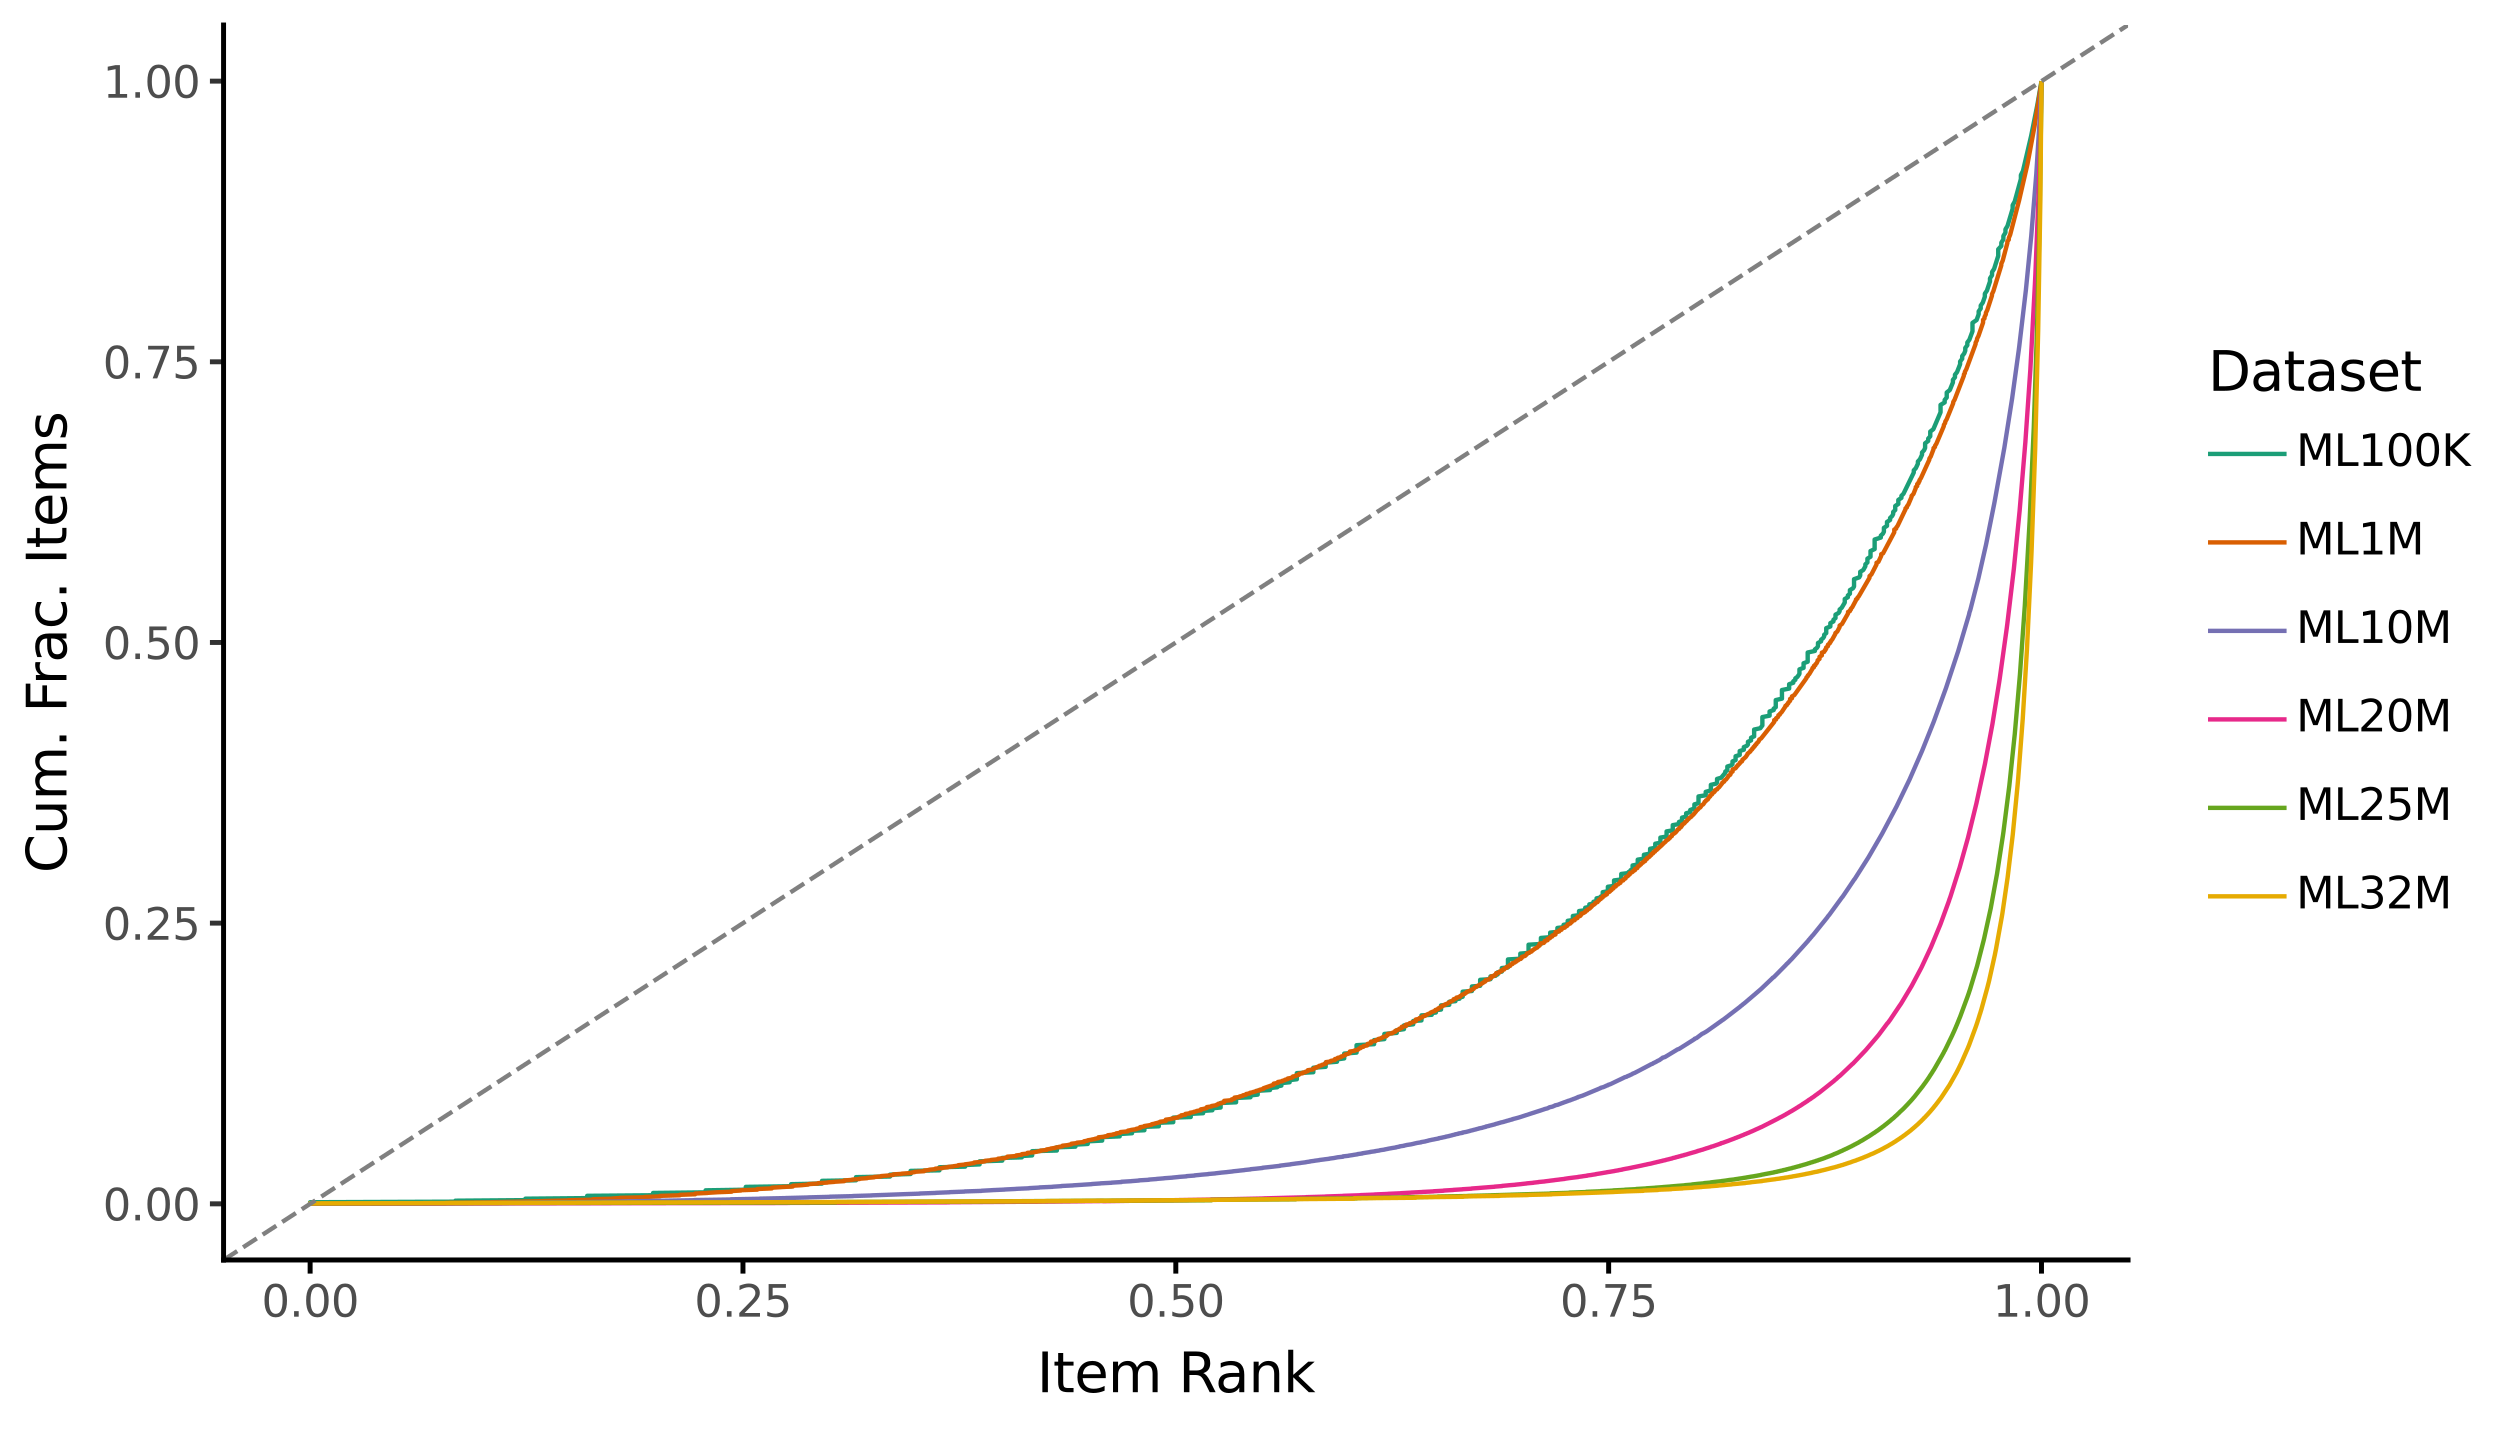 <svg xmlns:xlink="http://www.w3.org/1999/xlink" xmlns="http://www.w3.org/2000/svg" width="504pt" height="288pt" viewBox="0 0 504 288" version="1.1">
 <defs>
  <style type="text/css">*{stroke-linejoin: round; stroke-linecap: butt}</style>
 </defs>
 <g id="figure_1">
  <g id="patch_1">
   <path d="M 0 288  L 504 288  L 504 0  L 0 0  z " style="fill: #ffffff; stroke: #ffffff; stroke-linejoin: miter"/>
  </g>
  <g id="axes_1">
   <g id="patch_2">
    <path d="M 45.07 254.007  L 429.016 254.007  L 429.016 5.04  L 45.07 5.04  z " style="fill: #ffffff"/>
   </g>
   <g id="matplotlib.axis_1">
    <g id="xtick_1">
     <g id="line2d_1">
      <defs>
       <path id="m0bc430a3a5" d="M 0 0  L 0 2.75  " style="stroke: #000000"/>
      </defs>
      <g>
       <use xlink:href="#m0bc430a3a5" x="62.522" y="254.007" style="stroke: #000000"/>
      </g>
     </g>
     <g id="text_1">
      <!-- 0.00 -->
      <g style="fill: #4d4d4d" transform="translate(52.725 265.444) scale(0.088 -0.088)">
       <defs>
        <path id="DejaVuSans-30" d="M 2034 4250  Q 1547 4250 1301 3770  Q 1056 3291 1056 2328  Q 1056 1369 1301 889  Q 1547 409 2034 409  Q 2525 409 2770 889  Q 3016 1369 3016 2328  Q 3016 3291 2770 3770  Q 2525 4250 2034 4250  z M 2034 4750  Q 2819 4750 3233 4129  Q 3647 3509 3647 2328  Q 3647 1150 3233 529  Q 2819 -91 2034 -91  Q 1250 -91 836 529  Q 422 1150 422 2328  Q 422 3509 836 4129  Q 1250 4750 2034 4750  z " transform="scale(0.016)"/>
        <path id="DejaVuSans-2e" d="M 684 794  L 1344 794  L 1344 0  L 684 0  L 684 794  z " transform="scale(0.016)"/>
       </defs>
       <use xlink:href="#DejaVuSans-30"/>
       <use xlink:href="#DejaVuSans-2e" transform="translate(63.623 0)"/>
       <use xlink:href="#DejaVuSans-30" transform="translate(95.41 0)"/>
       <use xlink:href="#DejaVuSans-30" transform="translate(159.033 0)"/>
      </g>
     </g>
    </g>
    <g id="xtick_2">
     <g id="line2d_2">
      <g>
       <use xlink:href="#m0bc430a3a5" x="149.782" y="254.007" style="stroke: #000000"/>
      </g>
     </g>
     <g id="text_2">
      <!-- 0.25 -->
      <g style="fill: #4d4d4d" transform="translate(139.985 265.444) scale(0.088 -0.088)">
       <defs>
        <path id="DejaVuSans-32" d="M 1228 531  L 3431 531  L 3431 0  L 469 0  L 469 531  Q 828 903 1448 1529  Q 2069 2156 2228 2338  Q 2531 2678 2651 2914  Q 2772 3150 2772 3378  Q 2772 3750 2511 3984  Q 2250 4219 1831 4219  Q 1534 4219 1204 4116  Q 875 4013 500 3803  L 500 4441  Q 881 4594 1212 4672  Q 1544 4750 1819 4750  Q 2544 4750 2975 4387  Q 3406 4025 3406 3419  Q 3406 3131 3298 2873  Q 3191 2616 2906 2266  Q 2828 2175 2409 1742  Q 1991 1309 1228 531  z " transform="scale(0.016)"/>
        <path id="DejaVuSans-35" d="M 691 4666  L 3169 4666  L 3169 4134  L 1269 4134  L 1269 2991  Q 1406 3038 1543 3061  Q 1681 3084 1819 3084  Q 2600 3084 3056 2656  Q 3513 2228 3513 1497  Q 3513 744 3044 326  Q 2575 -91 1722 -91  Q 1428 -91 1123 -41  Q 819 9 494 109  L 494 744  Q 775 591 1075 516  Q 1375 441 1709 441  Q 2250 441 2565 725  Q 2881 1009 2881 1497  Q 2881 1984 2565 2268  Q 2250 2553 1709 2553  Q 1456 2553 1204 2497  Q 953 2441 691 2322  L 691 4666  z " transform="scale(0.016)"/>
       </defs>
       <use xlink:href="#DejaVuSans-30"/>
       <use xlink:href="#DejaVuSans-2e" transform="translate(63.623 0)"/>
       <use xlink:href="#DejaVuSans-32" transform="translate(95.41 0)"/>
       <use xlink:href="#DejaVuSans-35" transform="translate(159.033 0)"/>
      </g>
     </g>
    </g>
    <g id="xtick_3">
     <g id="line2d_3">
      <g>
       <use xlink:href="#m0bc430a3a5" x="237.043" y="254.007" style="stroke: #000000"/>
      </g>
     </g>
     <g id="text_3">
      <!-- 0.50 -->
      <g style="fill: #4d4d4d" transform="translate(227.246 265.444) scale(0.088 -0.088)">
       <use xlink:href="#DejaVuSans-30"/>
       <use xlink:href="#DejaVuSans-2e" transform="translate(63.623 0)"/>
       <use xlink:href="#DejaVuSans-35" transform="translate(95.41 0)"/>
       <use xlink:href="#DejaVuSans-30" transform="translate(159.033 0)"/>
      </g>
     </g>
    </g>
    <g id="xtick_4">
     <g id="line2d_4">
      <g>
       <use xlink:href="#m0bc430a3a5" x="324.303" y="254.007" style="stroke: #000000"/>
      </g>
     </g>
     <g id="text_4">
      <!-- 0.75 -->
      <g style="fill: #4d4d4d" transform="translate(314.507 265.444) scale(0.088 -0.088)">
       <defs>
        <path id="DejaVuSans-37" d="M 525 4666  L 3525 4666  L 3525 4397  L 1831 0  L 1172 0  L 2766 4134  L 525 4134  L 525 4666  z " transform="scale(0.016)"/>
       </defs>
       <use xlink:href="#DejaVuSans-30"/>
       <use xlink:href="#DejaVuSans-2e" transform="translate(63.623 0)"/>
       <use xlink:href="#DejaVuSans-37" transform="translate(95.41 0)"/>
       <use xlink:href="#DejaVuSans-35" transform="translate(159.033 0)"/>
      </g>
     </g>
    </g>
    <g id="xtick_5">
     <g id="line2d_5">
      <g>
       <use xlink:href="#m0bc430a3a5" x="411.564" y="254.007" style="stroke: #000000"/>
      </g>
     </g>
     <g id="text_5">
      <!-- 1.00 -->
      <g style="fill: #4d4d4d" transform="translate(401.767 265.444) scale(0.088 -0.088)">
       <defs>
        <path id="DejaVuSans-31" d="M 794 531  L 1825 531  L 1825 4091  L 703 3866  L 703 4441  L 1819 4666  L 2450 4666  L 2450 531  L 3481 531  L 3481 0  L 794 0  L 794 531  z " transform="scale(0.016)"/>
       </defs>
       <use xlink:href="#DejaVuSans-31"/>
       <use xlink:href="#DejaVuSans-2e" transform="translate(63.623 0)"/>
       <use xlink:href="#DejaVuSans-30" transform="translate(95.41 0)"/>
       <use xlink:href="#DejaVuSans-30" transform="translate(159.033 0)"/>
      </g>
     </g>
    </g>
    <g id="xtick_6"/>
    <g id="xtick_7"/>
    <g id="xtick_8"/>
    <g id="xtick_9"/>
   </g>
   <g id="matplotlib.axis_2">
    <g id="ytick_1">
     <g id="line2d_6">
      <path d="M 45.07 242.691  " style="fill: none; stroke: #333333; stroke-width: 1.5; stroke-linecap: square"/>
      <defs>
       <path id="m5240c11a55" d="M 0 0  L -2.75 0  " style="stroke: #333333"/>
      </defs>
      <g>
       <use xlink:href="#m5240c11a55" x="45.07" y="242.691" style="fill: #333333; stroke: #333333"/>
      </g>
     </g>
     <g id="text_6">
      <!-- 0.00 -->
      <g style="fill: #4d4d4d" transform="translate(20.726 246.034) scale(0.088 -0.088)">
       <use xlink:href="#DejaVuSans-30"/>
       <use xlink:href="#DejaVuSans-2e" transform="translate(63.623 0)"/>
       <use xlink:href="#DejaVuSans-30" transform="translate(95.41 0)"/>
       <use xlink:href="#DejaVuSans-30" transform="translate(159.033 0)"/>
      </g>
     </g>
    </g>
    <g id="ytick_2">
     <g id="line2d_7">
      <path d="M 45.07 186.107  " style="fill: none; stroke: #333333; stroke-width: 1.5; stroke-linecap: square"/>
      <g>
       <use xlink:href="#m5240c11a55" x="45.07" y="186.107" style="fill: #333333; stroke: #333333"/>
      </g>
     </g>
     <g id="text_7">
      <!-- 0.25 -->
      <g style="fill: #4d4d4d" transform="translate(20.726 189.45) scale(0.088 -0.088)">
       <use xlink:href="#DejaVuSans-30"/>
       <use xlink:href="#DejaVuSans-2e" transform="translate(63.623 0)"/>
       <use xlink:href="#DejaVuSans-32" transform="translate(95.41 0)"/>
       <use xlink:href="#DejaVuSans-35" transform="translate(159.033 0)"/>
      </g>
     </g>
    </g>
    <g id="ytick_3">
     <g id="line2d_8">
      <path d="M 45.07 129.524  " style="fill: none; stroke: #333333; stroke-width: 1.5; stroke-linecap: square"/>
      <g>
       <use xlink:href="#m5240c11a55" x="45.07" y="129.524" style="fill: #333333; stroke: #333333"/>
      </g>
     </g>
     <g id="text_8">
      <!-- 0.50 -->
      <g style="fill: #4d4d4d" transform="translate(20.726 132.867) scale(0.088 -0.088)">
       <use xlink:href="#DejaVuSans-30"/>
       <use xlink:href="#DejaVuSans-2e" transform="translate(63.623 0)"/>
       <use xlink:href="#DejaVuSans-35" transform="translate(95.41 0)"/>
       <use xlink:href="#DejaVuSans-30" transform="translate(159.033 0)"/>
      </g>
     </g>
    </g>
    <g id="ytick_4">
     <g id="line2d_9">
      <path d="M 45.07 72.94  " style="fill: none; stroke: #333333; stroke-width: 1.5; stroke-linecap: square"/>
      <g>
       <use xlink:href="#m5240c11a55" x="45.07" y="72.94" style="fill: #333333; stroke: #333333"/>
      </g>
     </g>
     <g id="text_9">
      <!-- 0.75 -->
      <g style="fill: #4d4d4d" transform="translate(20.726 76.283) scale(0.088 -0.088)">
       <use xlink:href="#DejaVuSans-30"/>
       <use xlink:href="#DejaVuSans-2e" transform="translate(63.623 0)"/>
       <use xlink:href="#DejaVuSans-37" transform="translate(95.41 0)"/>
       <use xlink:href="#DejaVuSans-35" transform="translate(159.033 0)"/>
      </g>
     </g>
    </g>
    <g id="ytick_5">
     <g id="line2d_10">
      <path d="M 45.07 16.357  " style="fill: none; stroke: #333333; stroke-width: 1.5; stroke-linecap: square"/>
      <g>
       <use xlink:href="#m5240c11a55" x="45.07" y="16.357" style="fill: #333333; stroke: #333333"/>
      </g>
     </g>
     <g id="text_10">
      <!-- 1.00 -->
      <g style="fill: #4d4d4d" transform="translate(20.726 19.7) scale(0.088 -0.088)">
       <use xlink:href="#DejaVuSans-31"/>
       <use xlink:href="#DejaVuSans-2e" transform="translate(63.623 0)"/>
       <use xlink:href="#DejaVuSans-30" transform="translate(95.41 0)"/>
       <use xlink:href="#DejaVuSans-30" transform="translate(159.033 0)"/>
      </g>
     </g>
    </g>
    <g id="ytick_6"/>
    <g id="ytick_7"/>
    <g id="ytick_8"/>
    <g id="ytick_9"/>
   </g>
   <g id="line2d_11">
    <path d="M 62.522 242.688  L 62.522 242.371  L 91.799 242.258  L 91.799 242.064  L 105.918 241.948  L 105.918 241.656  L 118.377 241.539  L 118.377 241.077  L 131.666 240.964  L 131.666 240.5  L 142.255 240.377  L 142.255 239.97  L 150.353 239.843  L 150.353 239.273  L 159.49 239.146  L 159.49 238.73  L 165.719 238.608  L 165.719 238.058  L 172.571 237.944  L 172.571 237.311  L 179.423 237.186  L 179.423 236.813  L 183.576 236.677  L 183.576 236.052  L 189.39 235.935  L 189.39 235.317  L 194.581 235.19  L 194.581 234.873  L 197.488 234.737  L 197.488 234.126  L 202.056 233.981  L 202.056 233.438  L 206.001 233.323  L 206.001 233.053  L 208.077 232.931  L 208.077 232.076  L 213.061 231.947  L 213.061 231.302  L 216.798 231.166  L 216.798 230.758  L 219.29 230.616  L 219.29 230.093  L 222.197 229.943  L 222.197 229.246  L 225.727 229.09  L 225.727 228.622  L 228.218 228.459  L 228.218 227.97  L 230.71 227.857  L 230.71 227.178  L 233.617 227.06  L 233.617 226.354  L 236.524 226.232  L 236.524 225.315  L 240.054 225.188  L 240.054 224.554  L 242.545 224.423  L 242.545 223.964  L 244.414 223.828  L 244.414 223.421  L 246.075 223.28  L 246.075 222.368  L 249.19 222.223  L 249.19 221.354  L 252.097 221.205  L 252.097 220.831  L 253.55 220.677  L 253.55 219.908  L 256.042 219.749  L 256.042 219.353  L 257.495 219.19  L 257.495 219.027  L 258.326 218.86  L 258.326 218.357  L 259.987 218.185  L 259.987 217.755  L 261.441 217.579  L 261.441 216.343  L 264.763 216.162  L 264.763 215.257  L 267.254 215.071  L 267.254 214.236  L 269.539 214.046  L 269.539 213.571  L 270.992 213.376  L 270.992 212.403  L 273.484 212.203  L 273.484 210.71  L 277.014 210.506  L 277.014 209.691  L 279.09 209.483  L 279.09 208.442  L 281.582 208.229  L 281.582 207.697  L 283.035 207.48  L 283.035 206.719  L 284.904 206.498  L 284.904 205.832  L 286.565 205.719  L 286.565 204.7  L 288.641 204.585  L 288.641 204.239  L 289.472 204.121  L 289.472 203.65  L 290.51 203.53  L 290.51 202.691  L 292.171 202.568  L 292.171 201.957  L 293.417 201.833  L 293.417 201.459  L 294.248 201.333  L 294.248 201.079  L 294.871 200.95  L 294.871 199.918  L 296.739 199.787  L 296.739 198.868  L 298.4 198.734  L 298.4 197.532  L 300.477 197.397  L 300.477 196.853  L 301.515 196.715  L 301.515 196.577  L 301.93 196.437  L 301.93 196.016  L 302.761 195.873  L 302.761 195.16  L 304.007 195.016  L 304.007 193.422  L 306.498 193.275  L 306.498 192.245  L 308.159 192.096  L 308.159 190.453  L 310.651 190.301  L 310.651 189.088  L 312.52 188.934  L 312.52 188.011  L 313.973 187.854  L 313.973 187.074  L 315.219 186.915  L 315.219 186.44  L 316.05 186.279  L 316.05 185.636  L 317.088 185.473  L 317.088 184.659  L 318.334 184.493  L 318.334 183.667  L 319.58 183.5  L 319.58 182.997  L 320.41 182.828  L 320.41 182.318  L 321.241 182.146  L 321.241 181.802  L 321.864 181.628  L 321.864 181.105  L 322.694 180.929  L 322.694 180.752  L 323.11 180.573  L 323.11 179.858  L 324.148 179.677  L 324.148 178.772  L 325.394 178.588  L 325.394 177.488  L 326.847 177.303  L 326.847 176.189  L 328.301 176.001  L 328.301 175.813  L 328.716 175.623  L 328.716 175.433  L 329.131 175.241  L 329.131 174.471  L 330.169 174.277  L 330.169 173.303  L 331.415 173.107  L 331.415 172.319  L 332.453 172.12  L 332.661 171.918  L 332.661 171.113  L 333.699 170.909  L 333.699 170.094  L 334.737 169.888  L 334.737 168.858  L 335.983 168.65  L 335.983 167.609  L 337.229 167.398  L 337.229 166.346  L 338.475 166.131  L 338.475 165.701  L 339.098 165.484  L 339.098 164.832  L 339.928 164.612  L 339.928 163.954  L 340.759 163.732  L 340.759 163.288  L 341.382 163.064  L 341.589 162.838  L 341.589 162.159  L 342.42 161.93  L 342.42 160.559  L 343.873 160.328  L 343.873 159.635  L 344.704 159.402  L 344.912 159.167  L 344.912 158.225  L 345.95 157.987  L 346.158 157.748  L 346.158 157.028  L 346.988 156.786  L 347.819 155.794  L 347.819 155.543  L 348.234 155.29  L 348.234 154.529  L 349.064 154.273  L 349.272 154.015  L 349.272 153.499  L 349.895 153.239  L 349.895 152.458  L 350.726 152.196  L 350.726 151.408  L 351.556 151.143  L 351.556 150.613  L 352.179 150.346  L 352.387 150.077  L 352.387 149.538  L 353.01 149.267  L 353.01 148.724  L 353.633 148.45  L 353.633 147.08  L 354.878 146.804  L 355.294 146.245  L 355.294 144.561  L 356.747 144.278  L 356.747 143.43  L 357.578 143.144  L 357.578 142.859  L 357.993 142.572  L 357.993 141.135  L 359.239 140.845  L 359.239 139.107  L 360.692 138.815  L 360.692 137.939  L 361.523 137.645  L 361.523 137.35  L 361.938 137.054  L 361.938 136.757  L 362.353 136.459  L 362.769 135.854  L 362.769 134.944  L 363.599 134.637  L 363.599 133.713  L 364.43 133.403  L 364.43 131.543  L 365.883 131.23  L 365.883 130.918  L 366.299 130.596  L 366.506 130.273  L 366.506 129.626  L 367.129 129.297  L 367.129 128.969  L 367.544 128.639  L 367.752 128.306  L 367.752 127.973  L 368.167 127.638  L 368.167 126.633  L 368.998 126.296  L 368.998 125.622  L 369.621 125.282  L 369.621 124.943  L 370.036 124.601  L 370.036 123.917  L 370.659 123.573  L 370.867 123.227  L 370.867 122.881  L 371.282 122.532  L 371.905 121.473  L 371.905 120.762  L 372.528 120.405  L 372.528 120.047  L 372.943 119.685  L 372.943 118.961  L 373.566 118.596  L 373.774 118.23  L 373.774 116.763  L 374.812 116.394  L 375.019 116.023  L 375.019 115.28  L 375.642 114.907  L 376.058 114.151  L 376.058 113.771  L 376.473 113.388  L 376.473 112.623  L 377.096 112.239  L 377.096 111.084  L 377.926 110.697  L 377.926 108.762  L 379.172 108.373  L 379.172 107.983  L 379.588 107.592  L 379.795 107.198  L 379.795 106.41  L 380.418 106.014  L 380.418 105.222  L 381.041 104.824  L 381.041 104.425  L 381.456 104.025  L 381.664 103.622  L 381.664 103.219  L 382.079 102.814  L 382.079 102.004  L 382.702 101.596  L 382.702 100.782  L 383.325 100.37  L 383.325 99.958  L 383.74 99.543  L 385.817 95.259  L 385.817 94.82  L 386.232 94.379  L 386.647 93.485  L 386.647 93.036  L 387.063 92.586  L 387.478 91.678  L 387.478 91.223  L 387.893 90.766  L 388.101 90.3  L 388.101 89.367  L 388.724 88.897  L 388.724 88.426  L 389.139 87.953  L 389.139 87.007  L 389.762 86.529  L 391.215 83.112  L 391.215 81.625  L 392.046 81.127  L 392.046 80.629  L 392.461 80.129  L 392.461 79.128  L 393.084 78.626  L 393.707 77.096  L 393.707 76.582  L 394.122 76.061  L 394.122 75.541  L 394.538 75.018  L 395.16 73.418  L 395.16 72.877  L 395.576 72.334  L 395.576 71.79  L 395.991 71.245  L 396.199 70.695  L 396.199 70.145  L 396.614 69.593  L 396.614 69.04  L 397.029 68.484  L 397.652 66.791  L 397.652 65.086  L 398.483 64.512  L 398.898 63.355  L 398.898 62.776  L 399.313 62.189  L 399.313 61.603  L 399.729 61.012  L 400.144 59.811  L 400.144 59.206  L 400.559 58.6  L 401.182 56.737  L 401.182 56.112  L 401.597 55.479  L 401.597 54.845  L 402.013 54.204  L 402.843 51.583  L 402.843 50.257  L 403.466 49.589  L 403.466 48.922  L 403.881 48.249  L 403.881 47.577  L 404.297 46.903  L 404.297 46.228  L 404.712 45.552  L 405.75 42.077  L 405.75 41.362  L 406.165 40.636  L 407.411 36.084  L 407.411 35.292  L 407.827 34.466  L 409.488 27.363  L 410.733 21.126  L 411.564 16.357  L 411.564 16.357  " clip-path="url(#p117926c038)" style="fill: none; stroke: #1b9e77; stroke-width: 0.886"/>
   </g>
   <g id="line2d_12">
    <path d="M 62.522 242.69  L 62.522 242.665  L 89.842 242.553  L 89.842 242.511  L 98.98 242.398  L 98.98 242.366  L 104.539 242.252  L 109.532 242.138  L 109.532 242.124  L 114.525 242.008  L 114.525 241.973  L 119.518 241.854  L 119.518 241.765  L 123.475 241.649  L 123.475 241.623  L 124.982 241.51  L 124.982 241.478  L 129.975 241.364  L 129.975 241.309  L 133.084 241.188  L 133.084 241.085  L 137.041 240.966  L 137.041 240.878  L 140.15 240.761  L 140.15 240.615  L 142.599 240.504  L 142.599 240.484  L 144.483 240.368  L 144.483 240.362  L 147.498 240.242  L 147.498 240.119  L 149.382 240.007  L 149.382 239.947  L 152.679 239.831  L 152.679 239.704  L 155.6 239.581  L 155.6 239.439  L 157.484 239.327  L 157.484 239.319  L 159.839 239.194  L 159.839 239.04  L 161.723 238.929  L 161.723 238.92  L 162.948 238.806  L 162.948 238.72  L 164.926 238.603  L 164.926 238.526  L 166.811 238.406  L 166.811 238.376  L 168.224 238.264  L 168.224 238.244  L 170.202 238.118  L 170.202 237.98  L 171.804 237.86  L 171.804 237.806  L 173.311 237.684  L 173.311 237.629  L 174.818 237.515  L 174.818 237.459  L 176.231 237.343  L 176.231 237.286  L 177.644 237.168  L 177.644 237.097  L 179.152 236.978  L 180.094 236.855  L 180.094 236.758  L 181.79 236.646  L 181.79 236.608  L 183.674 236.481  L 183.674 236.404  L 184.428 236.286  L 184.428 236.233  L 186.312 236.112  L 186.312 235.99  L 187.348 235.866  L 187.348 235.811  L 188.573 235.699  L 188.573 235.6  L 189.986 235.486  L 189.986 235.429  L 191.116 235.313  L 191.116 235.256  L 192.247 235.138  L 192.247 235.108  L 193.189 234.989  L 193.189 234.899  L 194.508 234.778  L 194.508 234.733  L 195.544 234.609  L 195.544 234.594  L 196.392 234.469  L 196.392 234.36  L 197.805 234.233  L 198.559 234.121  L 198.559 234.024  L 199.783 233.91  L 199.783 233.845  L 201.197 233.712  L 201.197 233.595  L 202.61 233.475  L 202.61 233.441  L 203.081 233.319  L 203.081 233.18  L 204.871 233.055  L 204.871 232.93  L 206.001 232.802  L 206.001 232.674  L 207.132 232.563  L 207.132 232.414  L 208.451 232.302  L 208.451 232.283  L 209.11 232.169  L 209.11 232.15  L 209.77 232.034  L 209.77 231.957  L 210.994 231.84  L 210.994 231.722  L 211.842 231.602  L 211.842 231.543  L 212.69 231.422  L 212.69 231.381  L 213.444 231.259  L 213.444 231.219  L 214.197 231.095  L 214.197 230.971  L 215.328 230.847  L 215.328 230.826  L 215.987 230.699  L 215.987 230.573  L 217.118 230.446  L 217.118 230.36  L 218.531 230.231  L 218.531 230.079  L 219.285 229.948  L 219.285 229.882  L 220.132 229.749  L 220.132 229.726  L 220.792 229.614  L 220.792 229.57  L 221.451 229.456  L 221.451 229.275  L 222.676 229.161  L 222.676 229.115  L 223.336 229  L 223.336 228.862  L 224.372 228.745  L 224.372 228.698  L 225.031 228.581  L 225.031 228.487  L 225.879 228.368  L 225.879 228.225  L 227.387 228.081  L 227.387 227.936  L 228.046 227.814  L 228.046 227.789  L 229.082 227.641  L 229.082 227.566  L 229.836 227.415  L 229.836 227.238  L 230.684 227.11  L 230.684 227.008  L 231.532 226.879  L 232.191 226.748  L 232.191 226.643  L 232.851 226.51  L 232.851 226.484  L 233.416 226.35  L 233.887 226.216  L 233.887 226.135  L 235.017 225.999  L 235.017 225.725  L 236.054 225.587  L 236.054 225.56  L 236.619 225.448  L 236.619 225.42  L 237.467 225.28  L 237.467 225.252  L 237.655 225.138  L 237.655 225.109  L 238.126 224.994  L 238.126 224.85  L 238.974 224.735  L 238.974 224.561  L 239.916 224.444  L 239.916 224.327  L 240.67 224.21  L 240.67 224.151  L 241.235 224.032  L 241.235 223.973  L 242.083 223.823  L 242.083 223.642  L 242.837 223.521  L 242.837 223.491  L 243.308 223.369  L 243.308 223.185  L 244.25 223.062  L 244.25 222.97  L 245.192 222.815  L 245.192 222.752  L 245.569 222.626  L 245.569 222.532  L 246.228 222.405  L 246.228 222.342  L 246.793 222.214  L 246.793 221.927  L 248.301 221.798  L 248.301 221.636  L 248.866 221.506  L 248.866 221.278  L 249.902 221.147  L 249.902 221.048  L 250.562 220.916  L 250.562 220.817  L 251.221 220.684  L 251.221 220.551  L 251.975 220.417  L 251.975 220.317  L 252.634 220.182  L 252.634 220.148  L 253.2 220.011  L 253.2 219.943  L 253.953 219.805  L 253.953 219.701  L 254.707 219.527  L 254.707 219.387  L 256.78 218.674  L 256.78 218.457  L 257.627 218.311  L 257.627 218.129  L 258.475 217.983  L 258.475 217.909  L 259.041 217.762  L 259.041 217.688  L 259.606 217.54  L 259.606 217.428  L 260.265 217.316  L 260.265 217.279  L 260.642 217.166  L 260.642 217.016  L 261.302 216.903  L 261.302 216.789  L 261.867 216.675  L 261.867 216.485  L 262.62 216.37  L 262.62 216.256  L 263.186 216.14  L 263.186 216.063  L 263.657 215.947  L 263.657 215.754  L 264.693 215.598  L 264.693 215.519  L 264.976 215.401  L 264.976 215.323  L 265.447 215.204  L 265.447 215.125  L 265.918 215.005  L 265.918 214.886  L 266.483 214.765  L 266.483 214.685  L 266.954 214.565  L 266.954 214.524  L 267.331 214.403  L 267.331 214.119  L 268.273 213.997  L 268.273 213.875  L 269.121 213.711  L 269.121 213.505  L 269.686 213.381  L 269.686 213.256  L 270.346 213.131  L 270.346 213.005  L 270.817 212.879  L 270.817 212.837  L 271.193 212.71  L 271.193 212.583  L 271.759 212.456  L 271.759 212.413  L 272.136 212.285  L 272.136 211.985  L 273.078 211.856  L 273.078 211.77  L 273.737 211.64  L 273.737 211.597  L 273.926 211.466  L 273.926 211.422  L 274.302 211.291  L 274.302 211.159  L 274.868 211.027  L 274.868 210.894  L 275.621 210.761  L 275.715 210.626  L 275.715 210.447  L 276.375 210.312  L 276.375 209.997  L 277.317 209.861  L 277.317 209.725  L 277.882 209.589  L 277.882 209.453  L 278.448 209.315  L 278.448 209.27  L 278.824 209.132  L 278.824 209.04  L 279.484 208.901  L 279.484 208.809  L 279.766 208.669  L 279.766 208.436  L 280.709 208.295  L 280.709 208.201  L 281.274 208.011  L 281.274 207.821  L 281.745 207.678  L 281.745 207.63  L 282.122 207.486  L 282.122 207.39  L 282.593 207.246  L 282.593 207.005  L 283.441 206.859  L 283.441 206.567  L 284.194 206.42  L 284.194 206.274  L 284.759 206.127  L 284.759 206.077  L 285.419 205.88  L 285.419 205.533  L 286.173 205.384  L 286.173 205.234  L 286.738 205.084  L 286.738 204.934  L 287.303 204.784  L 287.303 204.683  L 287.774 204.532  L 287.774 204.481  L 288.151 204.329  L 288.434 204.176  L 288.434 204.125  L 288.81 203.972  L 289.376 203.766  L 289.376 203.612  L 289.941 203.456  L 289.941 203.3  L 290.318 203.143  L 290.318 203.091  L 290.695 202.933  L 290.695 202.776  L 291.26 202.618  L 291.26 202.512  L 291.731 202.353  L 292.014 202.194  L 292.014 202.141  L 292.39 201.98  L 292.39 201.927  L 292.767 201.766  L 293.05 201.604  L 293.05 201.443  L 293.615 201.281  L 293.615 201.118  L 294.369 200.955  L 294.369 200.792  L 294.746 200.627  L 294.746 200.518  L 295.311 200.352  L 295.311 200.242  L 295.688 200.076  L 295.688 199.965  L 296.159 199.798  L 296.63 199.63  L 296.63 199.518  L 297.101 199.348  L 297.101 199.292  L 297.289 199.121  L 297.289 199.065  L 297.666 198.951  L 297.666 198.837  L 298.043 198.722  L 298.043 198.665  L 298.325 198.55  L 298.325 198.492  L 298.608 198.376  L 298.608 198.319  L 298.891 198.202  L 298.891 198.144  L 299.173 198.027  L 299.173 197.969  L 299.456 197.852  L 299.456 197.617  L 300.21 197.44  L 300.21 197.381  L 300.398 197.262  L 300.398 197.202  L 300.681 197.083  L 300.681 196.844  L 301.246 196.724  L 301.246 196.604  L 301.623 196.484  L 301.623 196.183  L 302.282 196.062  L 302.282 195.881  L 302.753 195.759  L 302.753 195.577  L 303.224 195.456  L 303.224 195.273  L 303.79 195.089  L 303.79 194.905  L 304.449 194.72  L 304.449 194.473  L 304.92 194.349  L 304.92 194.163  L 305.391 194.039  L 305.391 193.977  L 305.674 193.852  L 305.674 193.727  L 306.051 193.601  L 306.051 193.476  L 306.616 193.287  L 306.616 193.224  L 306.804 193.097  L 306.804 192.907  L 307.464 192.716  L 307.841 192.33  L 307.841 192.201  L 308.312 192.071  L 308.312 192.007  L 308.783 191.812  L 308.783 191.681  L 309.065 191.551  L 309.065 191.485  L 309.442 191.288  L 309.442 191.222  L 309.913 191.024  L 309.913 190.957  L 310.102 190.824  L 310.102 190.758  L 310.384 190.624  L 310.384 190.224  L 311.232 190.089  L 311.232 190.022  L 311.42 189.887  L 311.42 189.685  L 311.986 189.549  L 311.986 189.278  L 312.457 189.142  L 312.457 188.937  L 312.928 188.801  L 312.928 188.596  L 313.587 188.39  L 313.587 187.908  L 314.341 187.77  L 314.341 187.563  L 314.812 187.425  L 314.812 187.148  L 315.471 187.008  L 315.471 186.869  L 315.942 186.659  L 316.037 186.517  L 316.037 186.376  L 316.602 186.163  L 316.602 186.092  L 316.885 185.877  L 316.885 185.661  L 317.45 185.517  L 317.45 185.301  L 318.015 185.083  L 318.015 184.865  L 318.58 184.646  L 318.58 184.573  L 318.769 184.426  L 318.769 184.205  L 319.24 184.057  L 319.617 183.835  L 319.617 183.687  L 319.993 183.538  L 319.993 183.388  L 320.464 183.163  L 320.936 182.707  L 320.936 182.554  L 321.312 182.401  L 321.595 182.17  L 321.595 182.015  L 322.066 181.86  L 322.066 181.705  L 322.349 181.55  L 322.349 181.394  L 322.725 181.238  L 322.725 181.082  L 323.102 180.925  L 323.102 180.69  L 323.573 180.533  L 323.573 180.454  L 323.95 180.296  L 323.95 179.979  L 324.421 179.82  L 324.61 179.661  L 324.61 179.581  L 324.892 179.421  L 324.892 179.262  L 325.269 179.101  L 325.269 178.861  L 325.74 178.7  L 325.74 178.459  L 326.211 178.298  L 326.211 178.218  L 326.682 177.975  L 326.682 177.651  L 327.247 177.488  L 327.247 177.325  L 327.719 177.08  L 327.719 176.834  L 328.095 176.67  L 328.284 176.505  L 328.284 176.423  L 328.566 176.258  L 328.566 176.01  L 329.037 175.844  L 329.226 175.678  L 329.226 175.595  L 329.603 175.429  L 329.603 175.178  L 330.074 175.01  L 330.168 174.842  L 330.168 174.674  L 330.545 174.505  L 330.545 174.42  L 330.827 174.251  L 330.827 174.082  L 331.204 173.912  L 331.204 173.827  L 331.675 173.57  L 331.675 173.313  L 332.052 173.141  L 332.052 172.969  L 332.429 172.797  L 332.617 172.624  L 332.617 172.537  L 332.9 172.364  L 332.9 172.191  L 333.277 172.017  L 333.277 171.842  L 333.654 171.668  L 333.654 171.493  L 334.03 171.318  L 334.03 171.23  L 334.313 171.055  L 334.313 170.967  L 334.596 170.791  L 334.596 170.703  L 334.878 170.526  L 335.067 170.349  L 335.067 170.261  L 335.349 170.083  L 335.349 169.995  L 335.632 169.816  L 335.82 169.638  L 335.82 169.548  L 336.103 169.369  L 336.386 169.188  L 336.386 169.098  L 336.668 168.917  L 336.668 168.735  L 337.045 168.553  L 337.045 168.279  L 337.422 168.097  L 337.799 167.821  L 338.176 167.359  L 338.176 167.266  L 338.552 167.079  L 338.552 166.893  L 338.929 166.705  L 338.929 166.611  L 339.118 166.423  L 339.118 166.234  L 339.495 166.046  L 339.683 165.857  L 339.683 165.762  L 339.966 165.572  L 340.154 165.382  L 340.154 165.287  L 340.437 165.097  L 340.437 165.001  L 340.719 164.81  L 341.002 164.619  L 341.002 164.522  L 341.379 164.233  L 341.944 163.553  L 341.944 163.455  L 342.227 163.259  L 342.415 163.063  L 342.415 162.965  L 342.792 162.768  L 342.98 162.47  L 342.98 162.371  L 343.357 162.172  L 343.64 161.771  L 343.64 161.671  L 343.922 161.47  L 343.922 161.369  L 344.299 161.167  L 344.299 161.066  L 344.488 160.863  L 344.488 160.762  L 344.77 160.558  L 344.77 160.354  L 345.147 160.15  L 345.147 159.946  L 345.524 159.742  L 345.712 159.537  L 345.712 159.332  L 346.183 159.126  L 346.183 159.023  L 346.56 158.713  L 347.22 157.881  L 347.22 157.777  L 347.596 157.568  L 347.596 157.358  L 347.973 157.148  L 348.444 156.51  L 348.444 156.403  L 348.821 156.189  L 348.915 155.975  L 348.915 155.76  L 349.292 155.545  L 349.292 155.115  L 349.857 154.9  L 350.046 154.684  L 350.046 154.576  L 350.329 154.36  L 350.329 154.251  L 350.611 154.035  L 350.8 153.817  L 350.8 153.709  L 351.176 153.491  L 351.271 153.272  L 351.271 153.163  L 351.553 152.944  L 351.93 152.612  L 352.307 152.056  L 352.307 151.944  L 352.59 151.72  L 352.872 151.496  L 352.872 151.383  L 353.249 151.045  L 353.249 150.932  L 353.532 150.706  L 353.532 150.592  L 353.814 150.365  L 353.814 150.25  L 354.097 150.022  L 354.097 149.907  L 354.474 149.563  L 354.662 149.216  L 354.662 149.1  L 355.039 148.868  L 357.677 145.54  L 357.677 145.173  L 358.054 145.05  L 358.054 144.805  L 358.43 144.558  L 358.525 144.31  L 358.525 144.186  L 358.807 144.062  L 358.807 143.938  L 359.184 143.564  L 359.938 142.43  L 359.938 142.303  L 360.22 142.176  L 360.22 142.05  L 360.503 141.796  L 360.503 141.668  L 360.88 141.286  L 360.88 140.903  L 361.257 140.775  L 361.257 140.392  L 361.728 140.135  L 364.177 136.719  L 364.177 136.584  L 364.46 136.313  L 364.46 136.178  L 364.742 135.905  L 365.402 134.8  L 365.402 134.661  L 365.685 134.522  L 365.685 134.243  L 365.967 134.104  L 365.967 133.965  L 366.25 133.684  L 366.438 133.261  L 366.438 133.119  L 366.815 132.836  L 366.815 132.411  L 367.286 132.127  L 367.286 131.559  L 367.757 131.416  L 367.757 131.274  L 367.946 131.13  L 367.946 130.987  L 368.134 130.843  L 368.134 130.555  L 368.511 130.266  L 368.511 129.976  L 368.888 129.686  L 368.888 129.54  L 369.076 129.394  L 369.076 129.248  L 369.359 128.955  L 370.018 127.77  L 370.018 127.621  L 370.395 127.321  L 370.866 126.418  L 370.866 126.116  L 371.337 125.812  L 372.562 123.669  L 372.562 123.361  L 372.939 123.205  L 372.939 123.05  L 373.127 122.895  L 373.127 122.739  L 373.41 122.427  L 374.163 121.01  L 374.163 120.851  L 374.446 120.692  L 374.446 120.534  L 374.729 120.215  L 376.895 116.475  L 376.895 116.143  L 377.272 115.81  L 378.308 113.788  L 378.308 113.448  L 378.685 113.277  L 379.251 112.072  L 379.251 111.726  L 379.627 111.553  L 381.888 107.296  L 381.888 106.751  L 382.265 106.569  L 382.265 106.388  L 382.548 106.023  L 384.149 102.671  L 384.149 102.482  L 384.432 102.292  L 384.432 102.102  L 384.715 101.72  L 385.374 100.169  L 385.374 99.974  L 385.751 99.583  L 386.222 98.394  L 386.222 98.194  L 386.505 97.994  L 386.505 97.594  L 386.787 97.394  L 386.787 97.194  L 386.976 96.993  L 386.976 96.793  L 387.258 96.389  L 388.954 92.668  L 388.954 92.458  L 389.237 92.036  L 389.802 90.546  L 389.802 90.332  L 390.084 90.118  L 390.084 89.903  L 390.367 89.469  L 391.874 85.91  L 391.874 85.684  L 392.157 85.232  L 392.157 85.005  L 392.44 84.55  L 393.759 81.303  L 393.759 81.067  L 394.041 80.592  L 395.925 75.723  L 395.925 75.474  L 396.114 75.223  L 396.114 74.971  L 396.396 74.468  L 398.281 69.346  L 398.281 69.084  L 398.563 68.558  L 398.563 68.294  L 398.846 67.762  L 399.788 65.033  L 399.788 64.477  L 400.071 64.198  L 400.071 63.919  L 400.353 63.358  L 400.353 63.077  L 400.636 62.511  L 401.578 59.602  L 401.578 59.304  L 401.861 58.703  L 403.462 53.491  L 403.462 53.179  L 403.745 52.548  L 404.687 48.985  L 404.687 48.657  L 404.969 48.324  L 404.969 47.99  L 405.252 47.315  L 407.042 40.437  L 408.738 33.096  L 410.151 25.518  L 411.47 17.132  L 411.564 16.357  L 411.564 16.357  " clip-path="url(#p117926c038)" style="fill: none; stroke: #d95f02; stroke-width: 0.886"/>
   </g>
   <g id="line2d_13">
    <path d="M 62.522 242.691  L 62.522 242.688  L 94.202 242.577  L 94.202 242.569  L 108.13 242.457  L 108.13 242.444  L 119.311 242.332  L 119.311 242.312  L 126.798 242.2  L 126.798 242.195  L 133.272 242.083  L 133.272 242.074  L 139.974 241.961  L 139.974 241.93  L 147.298 241.818  L 147.298 241.781  L 153.117 241.668  L 153.117 241.646  L 158.479 241.532  L 158.479 241.522  L 162.925 241.407  L 162.925 241.395  L 167.274 241.281  L 167.274 241.254  L 171.949 241.14  L 171.949 241.115  L 175.741 241.001  L 175.741 240.984  L 178.978 240.87  L 178.978 240.868  L 182.019 240.754  L 182.019 240.753  L 185.419 240.637  L 185.419 240.609  L 188.656 240.494  L 188.656 240.474  L 191.435 240.36  L 191.435 240.339  L 194.442 240.225  L 194.442 240.197  L 197.875 240.083  L 197.875 240.056  L 199.968 239.941  L 199.968 239.934  L 202.518 239.82  L 202.518 239.803  L 204.807 239.688  L 204.807 239.673  L 207.455 239.558  L 207.455 239.527  L 209.547 239.411  L 209.547 239.381  L 212.195 239.266  L 212.195 239.245  L 213.994 239.127  L 213.994 239.095  L 216.348 238.98  L 216.348 238.963  L 218.244 238.846  L 218.244 238.842  L 220.107 238.724  L 220.107 238.698  L 221.84 238.582  L 221.84 238.563  L 224.096 238.446  L 224.096 238.421  L 226.09 238.301  L 226.09 238.244  L 228.052 238.129  L 228.052 238.119  L 229.621 237.997  L 229.621 237.961  L 231.616 237.844  L 231.616 237.805  L 233.185 237.687  L 233.185 237.67  L 234.656 237.552  L 234.656 237.531  L 236.356 237.414  L 236.356 237.402  L 237.599 237.279  L 237.599 237.27  L 239.201 237.151  L 239.201 237.109  L 240.835 236.991  L 240.835 236.955  L 242.11 236.837  L 242.11 236.827  L 243.582 236.706  L 243.582 236.679  L 245.02 236.559  L 245.02 236.542  L 246.099 236.419  L 246.099 236.412  L 247.407 236.29  L 247.407 236.283  L 248.551 236.159  L 248.551 236.137  L 249.728 236.019  L 249.728 236.011  L 250.905 235.89  L 250.905 235.871  L 252.115 235.751  L 252.115 235.711  L 253.357 235.593  L 253.357 235.589  L 254.534 235.464  L 254.534 235.42  L 255.679 235.301  L 256.823 235.176  L 256.823 235.168  L 258.033 235.036  L 258.033 234.993  L 259.046 234.871  L 259.046 234.863  L 260.19 234.739  L 260.19 234.708  L 261.138 234.586  L 261.138 234.577  L 262.217 234.454  L 262.217 234.44  L 263.264 234.31  L 263.264 234.287  L 264.114 234.164  L 264.114 234.136  L 265.029 234.017  L 265.029 234.002  L 265.977 233.881  L 265.977 233.857  L 266.958 233.739  L 266.958 233.729  L 268.004 233.605  L 268.004 233.575  L 268.952 233.454  L 268.952 233.449  L 269.606 233.321  L 269.606 233.316  L 270.751 233.192  L 270.751 233.125  L 271.895 233.005  L 271.895 232.978  L 272.778 232.85  L 272.778 232.839  L 273.693 232.703  L 273.693 232.664  L 274.641 232.542  L 274.641 232.503  L 275.426 232.379  L 276.243 232.253  L 276.243 232.225  L 277.224 232.097  L 277.224 232.068  L 278.107 231.938  L 278.205 231.885  L 279.12 231.759  L 279.12 231.735  L 279.839 231.6  L 279.839 231.588  L 280.591 231.458  L 280.591 231.452  L 281.441 231.32  L 281.441 231.288  L 282.161 231.154  L 282.161 231.109  L 283.044 230.986  L 283.044 230.96  L 283.567 230.842  L 283.567 230.835  L 284.417 230.709  L 285.071 230.567  L 285.071 230.553  L 285.626 230.43  L 285.626 230.423  L 286.509 230.292  L 286.509 230.243  L 287.359 230.111  L 287.359 230.09  L 287.98 229.948  L 287.98 229.926  L 288.569 229.804  L 288.569 229.797  L 289.255 229.674  L 289.255 229.659  L 290.04 229.52  L 290.04 229.469  L 290.759 229.342  L 290.759 229.327  L 291.446 229.192  L 291.446 229.161  L 292.132 229.031  L 292.132 229.016  L 292.754 228.868  L 292.754 228.852  L 293.342 228.719  L 293.342 228.687  L 294.029 228.56  L 294.029 228.512  L 294.846 228.383  L 294.846 228.318  L 295.598 228.188  L 296.383 227.981  L 296.383 227.965  L 297.004 227.823  L 297.004 227.806  L 297.592 227.671  L 297.592 227.654  L 298.148 227.517  L 298.148 227.492  L 298.835 227.363  L 298.933 227.311  L 299.554 227.162  L 299.554 227.11  L 300.208 226.978  L 300.208 226.951  L 300.796 226.818  L 300.796 226.809  L 301.385 226.665  L 301.483 226.602  L 302.039 226.466  L 302.039 226.448  L 302.529 226.319  L 302.529 226.301  L 303.15 226.172  L 303.15 226.153  L 303.706 226.003  L 303.706 225.984  L 304.295 225.842  L 304.295 225.813  L 304.916 225.669  L 304.916 225.621  L 305.472 225.485  L 306.126 225.309  L 306.224 225.28  L 311.357 223.614  L 311.357 223.592  L 311.945 223.45  L 312.043 223.406  L 312.37 223.239  L 312.37 223.228  L 312.991 223.094  L 313.057 223.06  L 313.482 222.879  L 313.482 222.845  L 314.103 222.708  L 314.201 222.662  L 314.757 222.453  L 314.757 222.442  L 315.182 222.301  L 315.182 222.277  L 315.64 222.135  L 315.64 222.123  L 316.065 221.98  L 316.065 221.956  L 316.588 221.812  L 316.653 221.764  L 317.111 221.605  L 317.111 221.581  L 317.634 221.421  L 317.634 221.384  L 318.092 221.234  L 318.092 221.171  L 318.549 221.046  L 318.549 221.033  L 319.04 220.881  L 322.701 219.345  L 322.701 219.303  L 323.225 219.165  L 323.715 218.957  L 323.715 218.929  L 324.173 218.774  L 324.173 218.717  L 324.63 218.575  L 327.507 217.197  L 327.507 217.182  L 327.998 217.044  L 328.063 216.966  L 328.488 216.811  L 328.554 216.764  L 329.044 216.544  L 329.109 216.464  L 329.535 216.305  L 332.771 214.607  L 332.771 214.59  L 333.196 214.435  L 333.294 214.331  L 333.654 214.175  L 334.046 213.964  L 334.144 213.894  L 334.537 213.716  L 335.191 213.247  L 335.191 213.229  L 335.648 213.102  L 338.1 211.618  L 338.1 211.598  L 338.493 211.463  L 341.631 209.478  L 341.631 209.416  L 342.024 209.268  L 343.103 208.452  L 343.103 208.431  L 343.43 208.3  L 343.43 208.278  L 343.724 208.125  L 344.116 207.883  L 347.287 205.627  L 347.385 205.579  L 350.818 202.941  L 350.884 202.862  L 351.243 202.598  L 351.309 202.519  L 351.636 202.279  L 354.938 199.46  L 355.036 199.372  L 357.357 197.165  L 357.357 197.134  L 357.619 196.977  L 360.071 194.494  L 360.169 194.358  L 360.398 194.188  L 360.463 194.086  L 360.757 193.813  L 360.855 193.676  L 361.15 193.4  L 364.55 189.634  L 364.615 189.52  L 364.877 189.252  L 364.942 189.137  L 365.171 188.907  L 365.236 188.791  L 365.498 188.519  L 365.596 188.402  L 368.408 184.908  L 368.506 184.739  L 368.767 184.443  L 371.35 180.904  L 371.448 180.812  L 373.802 177.321  L 373.9 177.222  L 376.647 172.889  L 376.745 172.727  L 379.393 168.146  L 379.491 167.969  L 382.335 162.601  L 384.951 157.182  L 387.436 151.504  L 387.534 151.27  L 389.79 145.633  L 389.888 145.376  L 392.307 138.725  L 394.759 131.302  L 396.95 123.908  L 397.048 123.434  L 397.179 123.078  L 397.277 122.721  L 398.846 116.592  L 400.35 109.95  L 400.448 109.486  L 402.017 101.637  L 402.115 101.125  L 404.077 90.255  L 405.646 80.32  L 406.987 70.541  L 407.085 69.778  L 408.425 58.424  L 409.504 47.517  L 410.518 35.086  L 411.172 24.569  L 411.564 16.357  L 411.564 16.357  " clip-path="url(#p117926c038)" style="fill: none; stroke: #7570b3; stroke-width: 0.886"/>
   </g>
   <g id="line2d_14">
    <path d="M 62.522 242.691  L 62.522 242.646  L 158.713 242.529  L 158.713 242.507  L 191.368 242.396  L 191.368 242.371  L 209.915 242.259  L 209.915 242.248  L 222.392 242.136  L 222.392 242.133  L 222.392 242.171  L 222.392 242.166  L 243.862 241.848  L 243.862 241.834  L 249.501 241.722  L 249.501 241.722  L 254.774 241.61  L 254.774 241.594  L 258.937 241.482  L 258.937 241.48  L 263.309 241.367  L 263.309 241.346  L 267.251 241.234  L 267.251 241.211  L 270.801 241.098  L 270.801 241.075  L 274.221 240.962  L 274.221 240.938  L 277.118 240.824  L 277.118 240.804  L 279.82 240.691  L 279.82 240.674  L 282.404 240.561  L 282.404 240.548  L 284.453 240.434  L 284.453 240.423  L 286.737 240.309  L 286.737 240.297  L 288.995 240.183  L 288.995 240.16  L 291.057 240.045  L 291.057 240.015  L 292.963 239.901  L 292.963 239.882  L 294.816 239.768  L 294.816 239.749  L 296.683 239.634  L 296.683 239.602  L 298.249 239.488  L 298.249 239.482  L 299.737 239.367  L 299.737 239.364  L 301.316 239.247  L 301.316 239.226  L 302.817 239.109  L 302.817 239.077  L 304.07 238.962  L 304.07 238.956  L 305.532 238.841  L 305.532 238.826  L 306.72 238.708  L 306.72 238.702  L 307.79 238.584  L 307.79 238.568  L 309.108 238.452  L 309.108 238.432  L 310.165 238.315  L 310.165 238.294  L 311.431 238.179  L 311.431 238.164  L 312.41 238.047  L 312.41 238.038  L 313.376 237.922  L 313.376 237.911  L 314.381 237.795  L 314.381 237.786  L 315.425 237.668  L 315.425 237.646  L 316.208 237.53  L 316.208 237.528  L 317.122 237.412  L 317.122 237.41  L 318.153 237.292  L 318.153 237.267  L 319.053 237.148  L 319.053 237.136  L 319.98 237.016  L 319.98 236.982  L 320.907 236.864  L 320.907 236.851  L 321.716 236.73  L 321.716 236.704  L 322.46 236.587  L 323.178 236.468  L 323.178 236.462  L 323.922 236.343  L 323.922 236.325  L 324.731 236.208  L 324.731 236.199  L 325.501 236.077  L 325.501 236.058  L 326.284 235.934  L 326.284 235.912  L 327.054 235.787  L 327.054 235.76  L 327.668 235.64  L 327.668 235.638  L 328.372 235.519  L 328.372 235.511  L 328.999 235.387  L 328.999 235.379  L 329.56 235.269  L 330.865 234.996  L 331.413 234.871  L 331.413 234.869  L 332.04 234.745  L 332.04 234.728  L 332.679 234.607  L 332.784 234.587  L 333.397 234.43  L 333.397 234.427  L 333.958 234.304  L 333.958 234.288  L 334.546 234.166  L 334.546 234.15  L 335.146 234.026  L 335.146 234  L 335.773 233.876  L 335.877 233.824  L 336.451 233.698  L 336.543 233.664  L 337.13 233.528  L 337.234 233.463  L 337.822 233.341  L 337.822 233.306  L 338.396 233.183  L 338.396 233.158  L 338.944 233.033  L 338.944 233.004  L 339.519 232.881  L 339.519 232.848  L 340.08 232.722  L 340.119 232.693  L 340.563 232.561  L 340.667 232.527  L 341.124 232.401  L 341.215 232.37  L 341.698 232.242  L 341.776 232.214  L 342.233 232.072  L 342.233 232.04  L 342.742 231.919  L 342.847 231.871  L 343.343 231.744  L 343.447 231.691  L 343.878 231.558  L 343.878 231.541  L 344.348 231.414  L 344.439 231.372  L 344.896 231.238  L 344.935 231.186  L 345.431 231.064  L 345.509 231.024  L 345.927 230.881  L 345.992 230.854  L 346.423 230.713  L 346.501 230.677  L 346.932 230.539  L 346.932 230.483  L 347.415 230.361  L 347.506 230.319  L 347.872 230.185  L 347.95 230.156  L 348.355 230.016  L 348.746 229.86  L 348.85 229.821  L 349.229 229.682  L 349.32 229.647  L 349.712 229.501  L 349.777 229.455  L 350.182 229.322  L 350.247 229.275  L 350.639 229.14  L 351.108 228.934  L 351.2 228.903  L 351.591 228.753  L 351.631 228.704  L 352.035 228.574  L 352.087 228.53  L 352.44 228.392  L 352.544 228.353  L 352.988 228.146  L 353.066 228.123  L 353.445 227.957  L 353.51 227.922  L 353.849 227.777  L 353.915 227.73  L 354.228 227.6  L 354.293 227.57  L 354.632 227.42  L 354.972 227.255  L 355.076 227.225  L 358.339 225.564  L 358.43 225.515  L 358.705 225.368  L 358.77 225.319  L 359.057 225.184  L 359.148 225.141  L 359.54 224.925  L 359.631 224.875  L 360.049 224.648  L 360.127 224.581  L 360.414 224.432  L 360.519 224.372  L 360.858 224.16  L 360.949 224.114  L 361.263 223.944  L 361.367 223.874  L 361.733 223.655  L 361.824 223.599  L 362.176 223.383  L 362.255 223.327  L 362.555 223.155  L 362.607 223.09  L 362.881 222.949  L 362.986 222.875  L 363.338 222.648  L 363.442 222.555  L 363.69 222.418  L 363.769 222.358  L 364.043 222.185  L 364.147 222.107  L 364.434 221.932  L 364.513 221.853  L 364.708 221.711  L 364.787 221.676  L 365.074 221.497  L 365.178 221.397  L 365.426 221.242  L 365.766 221.01  L 365.87 220.916  L 366.092 220.755  L 366.196 220.679  L 366.457 220.506  L 366.523 220.428  L 366.771 220.272  L 369.759 217.893  L 369.851 217.793  L 370.073 217.615  L 370.373 217.367  L 370.412 217.276  L 370.621 217.139  L 370.686 217.058  L 370.895 216.908  L 370.999 216.816  L 373.427 214.508  L 373.531 214.444  L 375.959 211.89  L 376.063 211.79  L 378.387 209.071  L 378.491 208.942  L 378.726 208.667  L 380.462 206.337  L 380.553 206.248  L 380.71 206.07  L 380.814 205.908  L 381.023 205.636  L 382.955 202.753  L 383.059 202.612  L 383.255 202.326  L 385.395 198.755  L 387.301 195.167  L 387.405 194.958  L 389.219 191.082  L 389.324 190.845  L 391.138 186.466  L 391.242 186.199  L 392.9 181.653  L 392.991 181.349  L 393.148 180.927  L 393.252 180.618  L 394.936 175.289  L 395.041 174.984  L 396.75 168.871  L 398.447 161.949  L 400.17 153.978  L 401.671 145.988  L 403.041 137.491  L 403.146 136.794  L 404.568 126.601  L 404.673 125.795  L 405.991 114.699  L 407.153 103.006  L 408.314 89.14  L 409.319 74.511  L 410.233 57.384  L 410.337 55.164  L 410.977 39.106  L 411.433 22.94  L 411.564 16.357  L 411.564 16.357  " clip-path="url(#p117926c038)" style="fill: none; stroke: #e7298a; stroke-width: 0.886"/>
   </g>
   <g id="line2d_15">
    <path d="M 62.522 242.691  L 62.522 242.597  L 168.518 242.424  L 168.518 242.325  L 197.62 242.214  L 197.62 242.2  L 218.15 242.089  L 218.15 242.086  L 244.213 241.975  L 244.213 241.881  L 261.22 241.77  L 261.22 241.699  L 273.498 241.588  L 273.498 241.524  L 282.619 241.413  L 282.619 241.378  L 289.855 241.266  L 289.855 241.226  L 295.896 241.115  L 295.896 241.096  L 300.578 240.985  L 300.578 240.974  L 304.397 240.863  L 304.397 240.857  L 308.251 240.746  L 308.251 240.742  L 312.537 240.63  L 312.537 240.583  L 316.373 240.471  L 316.373 240.427  L 319.79 240.316  L 319.79 240.271  L 322.681 240.159  L 322.681 240.129  L 325.217 240.017  L 325.217 239.985  L 327.575 239.873  L 327.575 239.845  L 329.875 239.733  L 329.875 239.697  L 331.885 239.585  L 331.885 239.562  L 333.682 239.45  L 333.682 239.435  L 335.248 239.323  L 335.248 239.311  L 336.773 239.199  L 336.773 239.19  L 338.104 239.078  L 338.104 239.073  L 339.688 238.96  L 339.688 238.931  L 341.13 238.818  L 341.13 238.782  L 342.23 238.67  L 342.23 238.667  L 343.56 238.554  L 343.56 238.514  L 344.925 238.401  L 344.925 238.36  L 345.918 238.247  L 345.918 238.245  L 347.024 238.132  L 347.024 238.111  L 347.934 237.998  L 347.934 237.996  L 348.643 237.882  L 348.643 237.88  L 349.719 237.767  L 349.719 237.744  L 350.529 237.629  L 350.529 237.619  L 351.363 237.505  L 351.363 237.493  L 352.113 237.378  L 352.113 237.367  L 352.841 237.253  L 352.841 237.241  L 353.633 237.126  L 353.633 237.116  L 354.342 236.999  L 354.342 236.99  L 355.034 236.873  L 355.034 236.845  L 355.678 236.731  L 355.678 236.72  L 356.322 236.606  L 356.322 236.599  L 356.979 236.483  L 356.979 236.473  L 357.641 236.356  L 357.641 236.328  L 358.297 236.212  L 358.297 236.187  L 358.864 236.07  L 358.864 236.054  L 359.479 235.938  L 359.479 235.905  L 360.112 235.79  L 360.112 235.756  L 360.655 235.64  L 360.655 235.621  L 361.235 235.504  L 361.341 235.445  L 361.879 235.329  L 361.879 235.308  L 362.34 235.192  L 362.34 235.179  L 362.872 235.061  L 362.872 235.026  L 363.333 234.911  L 363.44 234.869  L 363.883 234.752  L 363.978 234.724  L 364.374 234.604  L 364.462 234.562  L 364.888 234.446  L 364.982 234.391  L 365.438 234.276  L 365.544 234.218  L 365.999 234.1  L 366.088 234.041  L 366.531 233.923  L 366.596 233.87  L 367.016 233.751  L 367.069 233.718  L 367.465 233.596  L 367.548 233.558  L 367.944 233.424  L 368.009 233.375  L 368.376 233.255  L 368.464 233.203  L 368.843 233.082  L 368.914 233.037  L 369.274 232.91  L 369.357 232.865  L 369.664 232.734  L 369.741 232.68  L 370.078 232.562  L 370.143 232.529  L 370.456 232.405  L 370.533 232.366  L 370.823 232.238  L 370.912 232.178  L 371.225 232.057  L 371.308 232.014  L 371.585 231.891  L 371.633 231.836  L 371.964 231.719  L 372.023 231.66  L 372.348 231.54  L 372.407 231.494  L 372.661 231.37  L 372.732 231.341  L 372.981 231.214  L 373.04 231.181  L 373.329 231.055  L 373.43 230.979  L 373.719 230.853  L 373.796 230.776  L 374.086 230.657  L 374.181 230.587  L 374.441 230.461  L 374.535 230.412  L 374.819 230.25  L 374.908 230.186  L 375.12 230.061  L 375.215 230.017  L 375.463 229.882  L 375.729 229.718  L 375.806 229.665  L 376.013 229.536  L 376.108 229.489  L 376.315 229.354  L 376.403 229.292  L 376.64 229.166  L 376.746 229.095  L 376.988 228.947  L 377.071 228.871  L 377.29 228.743  L 377.396 228.666  L 377.586 228.536  L 377.68 228.473  L 377.911 228.342  L 378.011 228.261  L 378.224 228.115  L 378.307 228.046  L 378.531 227.913  L 378.626 227.838  L 378.856 227.673  L 378.945 227.595  L 379.128 227.461  L 379.341 227.326  L 379.442 227.22  L 379.649 227.09  L 379.938 226.863  L 380.033 226.771  L 380.222 226.641  L 380.305 226.566  L 380.488 226.428  L 380.588 226.333  L 380.772 226.198  L 380.878 226.1  L 381.061 225.958  L 381.156 225.873  L 381.31 225.728  L 381.41 225.642  L 381.593 225.509  L 381.871 225.271  L 381.972 225.161  L 382.125 225.023  L 382.214 224.943  L 382.397 224.797  L 382.504 224.672  L 382.652 224.54  L 382.74 224.446  L 382.9 224.318  L 382.947 224.228  L 383.101 224.103  L 383.189 224.012  L 383.337 223.885  L 383.432 223.793  L 383.597 223.652  L 383.692 223.546  L 383.875 223.373  L 383.976 223.258  L 384.147 223.087  L 384.254 222.964  L 384.413 222.809  L 384.508 222.703  L 384.673 222.533  L 384.762 222.425  L 384.91 222.271  L 385.004 222.167  L 385.176 221.99  L 385.282 221.865  L 385.507 221.618  L 385.607 221.496  L 385.808 221.256  L 385.915 221.145  L 387.688 218.894  L 387.794 218.724  L 387.913 218.578  L 388.013 218.43  L 388.137 218.273  L 388.321 218.014  L 388.415 217.87  L 388.557 217.681  L 388.663 217.516  L 388.858 217.235  L 388.965 217.066  L 389.113 216.823  L 389.219 216.669  L 389.349 216.486  L 389.444 216.32  L 389.58 216.125  L 389.662 215.956  L 389.775 215.805  L 389.881 215.644  L 391.572 212.708  L 391.66 212.533  L 391.755 212.369  L 391.867 212.17  L 391.968 211.935  L 392.074 211.79  L 393.576 208.702  L 393.676 208.467  L 393.777 208.256  L 393.883 208.018  L 394.031 207.696  L 394.137 207.438  L 394.291 207.095  L 394.392 206.831  L 394.492 206.621  L 394.592 206.367  L 394.734 206.024  L 394.841 205.75  L 394.935 205.532  L 395.03 205.283  L 395.13 205.061  L 396.656 200.931  L 396.762 200.62  L 396.904 200.219  L 397.01 199.884  L 397.152 199.473  L 398.482 195.077  L 398.589 194.718  L 399.913 189.558  L 400.019 189.113  L 401.331 183.109  L 402.596 176.191  L 403.796 168.403  L 403.903 167.645  L 405.073 158.456  L 406.179 147.968  L 407.225 135.926  L 408.206 122.052  L 409.17 105.109  L 410.015 86.082  L 410.66 66.424  L 411.18 44.207  L 411.534 19.882  L 411.564 16.357  L 411.564 16.357  " clip-path="url(#p117926c038)" style="fill: none; stroke: #66a61e; stroke-width: 0.886"/>
   </g>
   <g id="line2d_16">
    <path d="M 62.522 242.604  L 62.522 242.559  L 62.522 242.691  L 62.522 242.604  L 182.459 242.291  L 182.459 242.267  L 210.67 242.156  L 210.67 242.134  L 230.149 242.023  L 230.149 242.011  L 244.532 241.9  L 244.532 241.893  L 255.962 241.783  L 272.962 241.658  L 272.962 241.577  L 285.393 241.465  L 285.393 241.379  L 295.004 241.268  L 295.004 241.204  L 302.313 241.092  L 302.313 241.039  L 308.031 240.928  L 308.031 240.897  L 312.797 240.786  L 312.797 240.751  L 322.235 240.426  L 322.235 240.422  L 325.332 240.311  L 325.332 240.299  L 327.854 240.187  L 327.854 240.182  L 331.293 240.071  L 331.293 240.018  L 334.212 239.907  L 334.212 239.857  L 336.907 239.745  L 336.907 239.704  L 339.202 239.592  L 339.202 239.56  L 341.318 239.448  L 341.318 239.413  L 343.05 239.301  L 343.05 239.279  L 344.807 239.167  L 344.807 239.143  L 346.362 239.031  L 346.362 239.007  L 347.751 238.895  L 347.751 238.884  L 349.107 238.772  L 349.107 238.747  L 350.438 238.635  L 350.438 238.621  L 351.831 238.508  L 351.831 238.475  L 352.972 238.363  L 352.972 238.337  L 354.051 238.225  L 354.051 238.219  L 355.238 238.105  L 355.238 238.072  L 356.155 237.959  L 356.155 237.951  L 357.007 237.838  L 357.007 237.837  L 357.929 237.724  L 357.929 237.705  L 358.876 237.592  L 358.876 237.569  L 359.752 237.456  L 359.752 237.435  L 360.624 237.321  L 360.624 237.3  L 361.36 237.186  L 361.36 237.167  L 362.104 237.054  L 362.104 237.042  L 362.778 236.928  L 362.778 236.92  L 363.419 236.806  L 363.419 236.802  L 364.035 236.688  L 364.035 236.669  L 364.676 236.556  L 364.676 236.549  L 365.279 236.435  L 365.279 236.416  L 365.812 236.303  L 365.812 236.296  L 366.482 236.182  L 366.482 236.157  L 367.044 236.042  L 367.044 236.019  L 367.586 235.905  L 367.586 235.896  L 368.09 235.781  L 368.09 235.769  L 368.562 235.654  L 368.562 235.652  L 368.987 235.538  L 368.987 235.536  L 369.446 235.421  L 369.446 235.417  L 369.963 235.301  L 370.046 235.262  L 370.488 235.145  L 370.575 235.103  L 371.034 234.987  L 371.125 234.939  L 371.596 234.822  L 371.691 234.766  L 372.113 234.649  L 372.162 234.615  L 372.526 234.5  L 372.621 234.457  L 373.031 234.341  L 373.113 234.307  L 373.411 234.189  L 373.411 234.184  L 373.754 234.07  L 373.849 234.043  L 374.234 233.924  L 374.3 233.865  L 374.676 233.749  L 374.767 233.703  L 375.085 233.585  L 375.188 233.542  L 375.536 233.423  L 375.573 233.386  L 375.9 233.269  L 375.966 233.219  L 376.305 233.103  L 376.379 233.063  L 376.66 232.944  L 376.735 232.918  L 376.979 232.798  L 377.057 232.76  L 377.334 232.643  L 377.417 232.617  L 377.71 232.495  L 377.785 232.454  L 378.053 232.33  L 378.153 232.274  L 378.417 232.153  L 378.475 232.115  L 378.764 231.996  L 378.872 231.928  L 379.12 231.807  L 379.215 231.759  L 379.475 231.633  L 379.579 231.571  L 379.81 231.446  L 379.918 231.384  L 380.145 231.264  L 380.249 231.205  L 380.497 231.083  L 380.588 231.026  L 380.815 230.895  L 380.902 230.835  L 381.113 230.713  L 381.212 230.656  L 381.431 230.529  L 381.662 230.395  L 381.753 230.32  L 381.972 230.196  L 382.196 230.056  L 382.291 229.981  L 382.477 229.856  L 382.555 229.809  L 382.75 229.683  L 382.836 229.621  L 383.051 229.492  L 383.122 229.413  L 383.337 229.293  L 383.444 229.211  L 383.647 229.073  L 383.721 228.998  L 383.924 228.875  L 384.031 228.79  L 384.238 228.639  L 384.325 228.549  L 384.511 228.426  L 384.618 228.346  L 384.813 228.197  L 384.916 228.102  L 385.098 227.973  L 385.201 227.889  L 385.466 227.661  L 385.565 227.568  L 385.747 227.439  L 385.83 227.344  L 386.007 227.216  L 386.098 227.115  L 386.247 226.987  L 386.355 226.895  L 386.52 226.753  L 386.615 226.658  L 386.785 226.516  L 386.875 226.406  L 387.02 226.276  L 387.128 226.173  L 387.293 226.028  L 387.384 225.918  L 387.533 225.783  L 387.62 225.683  L 387.777 225.545  L 387.859 225.419  L 388.012 225.295  L 388.182 225.122  L 388.289 224.995  L 388.426 224.854  L 388.525 224.751  L 388.69 224.574  L 388.794 224.45  L 388.938 224.297  L 389.046 224.17  L 389.211 223.99  L 389.319 223.841  L 389.451 223.706  L 389.55 223.584  L 389.707 223.407  L 389.806 223.272  L 389.943 223.116  L 390.034 222.973  L 390.166 222.845  L 390.274 222.694  L 390.394 222.541  L 390.493 222.403  L 390.613 222.269  L 390.708 222.128  L 390.811 221.991  L 390.91 221.852  L 391.022 221.718  L 391.117 221.583  L 391.237 221.429  L 391.344 221.286  L 392.895 218.934  L 393.002 218.779  L 394.495 216.12  L 394.598 215.903  L 394.709 215.701  L 394.817 215.472  L 394.924 215.274  L 395.02 215.056  L 395.115 214.887  L 395.214 214.649  L 395.305 214.494  L 396.743 211.228  L 396.843 210.973  L 396.938 210.757  L 398.327 206.983  L 398.43 206.678  L 398.567 206.282  L 398.67 205.956  L 398.794 205.575  L 398.901 205.241  L 399.021 204.849  L 399.129 204.492  L 399.199 204.304  L 399.302 203.954  L 399.439 203.517  L 400.663 199.055  L 400.77 198.631  L 400.898 198.134  L 401.006 197.697  L 402.163 192.485  L 402.271 191.931  L 402.395 191.326  L 403.577 184.769  L 403.685 184.111  L 404.739 176.889  L 405.772 168.266  L 406.76 158.156  L 406.868 156.916  L 407.781 144.962  L 408.633 130.947  L 409.464 113.513  L 409.571 110.927  L 410.295 90.465  L 410.894 66.715  L 411.328 40.863  L 411.564 16.357  L 411.564 16.357  " clip-path="url(#p117926c038)" style="fill: none; stroke: #e6ab02; stroke-width: 0.886"/>
   </g>
   <g id="LineCollection_1">
    <path d="M 45.07 254.007  L 429.016 5.04  " clip-path="url(#p117926c038)" style="fill: none; stroke-dasharray: 3.279,1.418; stroke-dashoffset: 0; stroke: #808080; stroke-width: 0.886"/>
   </g>
   <g id="patch_3">
    <path d="M 45.07 254.007  L 45.07 5.04  " style="fill: none; stroke: #000000; stroke-linejoin: miter; stroke-linecap: square"/>
   </g>
   <g id="patch_4">
    <path d="M 45.07 254.007  L 429.016 254.007  " style="fill: none; stroke: #000000; stroke-linejoin: miter; stroke-linecap: square"/>
   </g>
  </g>
  <g id="text_11">
   <!-- Item Rank -->
   <g transform="translate(209.036 280.672) scale(0.11 -0.11)">
    <defs>
     <path id="DejaVuSans-49" d="M 628 4666  L 1259 4666  L 1259 0  L 628 0  L 628 4666  z " transform="scale(0.016)"/>
     <path id="DejaVuSans-74" d="M 1172 4494  L 1172 3500  L 2356 3500  L 2356 3053  L 1172 3053  L 1172 1153  Q 1172 725 1289 603  Q 1406 481 1766 481  L 2356 481  L 2356 0  L 1766 0  Q 1100 0 847 248  Q 594 497 594 1153  L 594 3053  L 172 3053  L 172 3500  L 594 3500  L 594 4494  L 1172 4494  z " transform="scale(0.016)"/>
     <path id="DejaVuSans-65" d="M 3597 1894  L 3597 1613  L 953 1613  Q 991 1019 1311 708  Q 1631 397 2203 397  Q 2534 397 2845 478  Q 3156 559 3463 722  L 3463 178  Q 3153 47 2828 -22  Q 2503 -91 2169 -91  Q 1331 -91 842 396  Q 353 884 353 1716  Q 353 2575 817 3079  Q 1281 3584 2069 3584  Q 2775 3584 3186 3129  Q 3597 2675 3597 1894  z M 3022 2063  Q 3016 2534 2758 2815  Q 2500 3097 2075 3097  Q 1594 3097 1305 2825  Q 1016 2553 972 2059  L 3022 2063  z " transform="scale(0.016)"/>
     <path id="DejaVuSans-6d" d="M 3328 2828  Q 3544 3216 3844 3400  Q 4144 3584 4550 3584  Q 5097 3584 5394 3201  Q 5691 2819 5691 2113  L 5691 0  L 5113 0  L 5113 2094  Q 5113 2597 4934 2840  Q 4756 3084 4391 3084  Q 3944 3084 3684 2787  Q 3425 2491 3425 1978  L 3425 0  L 2847 0  L 2847 2094  Q 2847 2600 2669 2842  Q 2491 3084 2119 3084  Q 1678 3084 1418 2786  Q 1159 2488 1159 1978  L 1159 0  L 581 0  L 581 3500  L 1159 3500  L 1159 2956  Q 1356 3278 1631 3431  Q 1906 3584 2284 3584  Q 2666 3584 2933 3390  Q 3200 3197 3328 2828  z " transform="scale(0.016)"/>
     <path id="DejaVuSans-20" transform="scale(0.016)"/>
     <path id="DejaVuSans-52" d="M 2841 2188  Q 3044 2119 3236 1894  Q 3428 1669 3622 1275  L 4263 0  L 3584 0  L 2988 1197  Q 2756 1666 2539 1819  Q 2322 1972 1947 1972  L 1259 1972  L 1259 0  L 628 0  L 628 4666  L 2053 4666  Q 2853 4666 3247 4331  Q 3641 3997 3641 3322  Q 3641 2881 3436 2590  Q 3231 2300 2841 2188  z M 1259 4147  L 1259 2491  L 2053 2491  Q 2509 2491 2742 2702  Q 2975 2913 2975 3322  Q 2975 3731 2742 3939  Q 2509 4147 2053 4147  L 1259 4147  z " transform="scale(0.016)"/>
     <path id="DejaVuSans-61" d="M 2194 1759  Q 1497 1759 1228 1600  Q 959 1441 959 1056  Q 959 750 1161 570  Q 1363 391 1709 391  Q 2188 391 2477 730  Q 2766 1069 2766 1631  L 2766 1759  L 2194 1759  z M 3341 1997  L 3341 0  L 2766 0  L 2766 531  Q 2569 213 2275 61  Q 1981 -91 1556 -91  Q 1019 -91 701 211  Q 384 513 384 1019  Q 384 1609 779 1909  Q 1175 2209 1959 2209  L 2766 2209  L 2766 2266  Q 2766 2663 2505 2880  Q 2244 3097 1772 3097  Q 1472 3097 1187 3025  Q 903 2953 641 2809  L 641 3341  Q 956 3463 1253 3523  Q 1550 3584 1831 3584  Q 2591 3584 2966 3190  Q 3341 2797 3341 1997  z " transform="scale(0.016)"/>
     <path id="DejaVuSans-6e" d="M 3513 2113  L 3513 0  L 2938 0  L 2938 2094  Q 2938 2591 2744 2837  Q 2550 3084 2163 3084  Q 1697 3084 1428 2787  Q 1159 2491 1159 1978  L 1159 0  L 581 0  L 581 3500  L 1159 3500  L 1159 2956  Q 1366 3272 1645 3428  Q 1925 3584 2291 3584  Q 2894 3584 3203 3211  Q 3513 2838 3513 2113  z " transform="scale(0.016)"/>
     <path id="DejaVuSans-6b" d="M 581 4863  L 1159 4863  L 1159 1991  L 2875 3500  L 3609 3500  L 1753 1863  L 3688 0  L 2938 0  L 1159 1709  L 1159 0  L 581 0  L 581 4863  z " transform="scale(0.016)"/>
    </defs>
    <use xlink:href="#DejaVuSans-49"/>
    <use xlink:href="#DejaVuSans-74" transform="translate(29.492 0)"/>
    <use xlink:href="#DejaVuSans-65" transform="translate(68.701 0)"/>
    <use xlink:href="#DejaVuSans-6d" transform="translate(130.225 0)"/>
    <use xlink:href="#DejaVuSans-20" transform="translate(227.637 0)"/>
    <use xlink:href="#DejaVuSans-52" transform="translate(259.424 0)"/>
    <use xlink:href="#DejaVuSans-61" transform="translate(326.656 0)"/>
    <use xlink:href="#DejaVuSans-6e" transform="translate(387.936 0)"/>
    <use xlink:href="#DejaVuSans-6b" transform="translate(451.314 0)"/>
   </g>
  </g>
  <g id="text_12">
   <!-- Cum. Frac. Items -->
   <g transform="translate(13.398 176.005) rotate(-90) scale(0.11 -0.11)">
    <defs>
     <path id="DejaVuSans-43" d="M 4122 4306  L 4122 3641  Q 3803 3938 3442 4084  Q 3081 4231 2675 4231  Q 1875 4231 1450 3742  Q 1025 3253 1025 2328  Q 1025 1406 1450 917  Q 1875 428 2675 428  Q 3081 428 3442 575  Q 3803 722 4122 1019  L 4122 359  Q 3791 134 3420 21  Q 3050 -91 2638 -91  Q 1578 -91 968 557  Q 359 1206 359 2328  Q 359 3453 968 4101  Q 1578 4750 2638 4750  Q 3056 4750 3426 4639  Q 3797 4528 4122 4306  z " transform="scale(0.016)"/>
     <path id="DejaVuSans-75" d="M 544 1381  L 544 3500  L 1119 3500  L 1119 1403  Q 1119 906 1312 657  Q 1506 409 1894 409  Q 2359 409 2629 706  Q 2900 1003 2900 1516  L 2900 3500  L 3475 3500  L 3475 0  L 2900 0  L 2900 538  Q 2691 219 2414 64  Q 2138 -91 1772 -91  Q 1169 -91 856 284  Q 544 659 544 1381  z M 1991 3584  L 1991 3584  z " transform="scale(0.016)"/>
     <path id="DejaVuSans-46" d="M 628 4666  L 3309 4666  L 3309 4134  L 1259 4134  L 1259 2759  L 3109 2759  L 3109 2228  L 1259 2228  L 1259 0  L 628 0  L 628 4666  z " transform="scale(0.016)"/>
     <path id="DejaVuSans-72" d="M 2631 2963  Q 2534 3019 2420 3045  Q 2306 3072 2169 3072  Q 1681 3072 1420 2755  Q 1159 2438 1159 1844  L 1159 0  L 581 0  L 581 3500  L 1159 3500  L 1159 2956  Q 1341 3275 1631 3429  Q 1922 3584 2338 3584  Q 2397 3584 2469 3576  Q 2541 3569 2628 3553  L 2631 2963  z " transform="scale(0.016)"/>
     <path id="DejaVuSans-63" d="M 3122 3366  L 3122 2828  Q 2878 2963 2633 3030  Q 2388 3097 2138 3097  Q 1578 3097 1268 2742  Q 959 2388 959 1747  Q 959 1106 1268 751  Q 1578 397 2138 397  Q 2388 397 2633 464  Q 2878 531 3122 666  L 3122 134  Q 2881 22 2623 -34  Q 2366 -91 2075 -91  Q 1284 -91 818 406  Q 353 903 353 1747  Q 353 2603 823 3093  Q 1294 3584 2113 3584  Q 2378 3584 2631 3529  Q 2884 3475 3122 3366  z " transform="scale(0.016)"/>
     <path id="DejaVuSans-73" d="M 2834 3397  L 2834 2853  Q 2591 2978 2328 3040  Q 2066 3103 1784 3103  Q 1356 3103 1142 2972  Q 928 2841 928 2578  Q 928 2378 1081 2264  Q 1234 2150 1697 2047  L 1894 2003  Q 2506 1872 2764 1633  Q 3022 1394 3022 966  Q 3022 478 2636 193  Q 2250 -91 1575 -91  Q 1294 -91 989 -36  Q 684 19 347 128  L 347 722  Q 666 556 975 473  Q 1284 391 1588 391  Q 1994 391 2212 530  Q 2431 669 2431 922  Q 2431 1156 2273 1281  Q 2116 1406 1581 1522  L 1381 1569  Q 847 1681 609 1914  Q 372 2147 372 2553  Q 372 3047 722 3315  Q 1072 3584 1716 3584  Q 2034 3584 2315 3537  Q 2597 3491 2834 3397  z " transform="scale(0.016)"/>
    </defs>
    <use xlink:href="#DejaVuSans-43"/>
    <use xlink:href="#DejaVuSans-75" transform="translate(69.824 0)"/>
    <use xlink:href="#DejaVuSans-6d" transform="translate(133.203 0)"/>
    <use xlink:href="#DejaVuSans-2e" transform="translate(230.615 0)"/>
    <use xlink:href="#DejaVuSans-20" transform="translate(262.402 0)"/>
    <use xlink:href="#DejaVuSans-46" transform="translate(294.189 0)"/>
    <use xlink:href="#DejaVuSans-72" transform="translate(344.459 0)"/>
    <use xlink:href="#DejaVuSans-61" transform="translate(385.572 0)"/>
    <use xlink:href="#DejaVuSans-63" transform="translate(446.852 0)"/>
    <use xlink:href="#DejaVuSans-2e" transform="translate(501.832 0)"/>
    <use xlink:href="#DejaVuSans-20" transform="translate(533.619 0)"/>
    <use xlink:href="#DejaVuSans-49" transform="translate(565.406 0)"/>
    <use xlink:href="#DejaVuSans-74" transform="translate(594.898 0)"/>
    <use xlink:href="#DejaVuSans-65" transform="translate(634.107 0)"/>
    <use xlink:href="#DejaVuSans-6d" transform="translate(695.631 0)"/>
    <use xlink:href="#DejaVuSans-73" transform="translate(793.043 0)"/>
   </g>
  </g>
  <g id="patch_5">
   <path d="M 444.136 189.627  L 498.96 189.627  L 498.96 69.421  L 444.136 69.421  z " style="fill: #ffffff"/>
  </g>
  <g id="text_13">
   <!-- Dataset -->
   <g transform="translate(445.136 78.779) scale(0.11 -0.11)">
    <defs>
     <path id="DejaVuSans-44" d="M 1259 4147  L 1259 519  L 2022 519  Q 2988 519 3436 956  Q 3884 1394 3884 2338  Q 3884 3275 3436 3711  Q 2988 4147 2022 4147  L 1259 4147  z M 628 4666  L 1925 4666  Q 3281 4666 3915 4102  Q 4550 3538 4550 2338  Q 4550 1131 3912 565  Q 3275 0 1925 0  L 628 0  L 628 4666  z " transform="scale(0.016)"/>
    </defs>
    <use xlink:href="#DejaVuSans-44"/>
    <use xlink:href="#DejaVuSans-61" transform="translate(77.002 0)"/>
    <use xlink:href="#DejaVuSans-74" transform="translate(138.281 0)"/>
    <use xlink:href="#DejaVuSans-61" transform="translate(177.49 0)"/>
    <use xlink:href="#DejaVuSans-73" transform="translate(238.77 0)"/>
    <use xlink:href="#DejaVuSans-65" transform="translate(290.869 0)"/>
    <use xlink:href="#DejaVuSans-74" transform="translate(352.393 0)"/>
   </g>
  </g>
  <g id="line2d_17">
   <path d="M 445.136 91.507  L 460.976 91.507  " clip-path="url(#p95b3acd1f3)" style="fill: none; stroke: #1b9e77; stroke-width: 0.886"/>
  </g>
  <g id="text_14">
   <!-- ML100K -->
   <g transform="translate(462.896 93.935) scale(0.088 -0.088)">
    <defs>
     <path id="DejaVuSans-4d" d="M 628 4666  L 1569 4666  L 2759 1491  L 3956 4666  L 4897 4666  L 4897 0  L 4281 0  L 4281 4097  L 3078 897  L 2444 897  L 1241 4097  L 1241 0  L 628 0  L 628 4666  z " transform="scale(0.016)"/>
     <path id="DejaVuSans-4c" d="M 628 4666  L 1259 4666  L 1259 531  L 3531 531  L 3531 0  L 628 0  L 628 4666  z " transform="scale(0.016)"/>
     <path id="DejaVuSans-4b" d="M 628 4666  L 1259 4666  L 1259 2694  L 3353 4666  L 4166 4666  L 1850 2491  L 4331 0  L 3500 0  L 1259 2247  L 1259 0  L 628 0  L 628 4666  z " transform="scale(0.016)"/>
    </defs>
    <use xlink:href="#DejaVuSans-4d"/>
    <use xlink:href="#DejaVuSans-4c" transform="translate(86.279 0)"/>
    <use xlink:href="#DejaVuSans-31" transform="translate(141.992 0)"/>
    <use xlink:href="#DejaVuSans-30" transform="translate(205.615 0)"/>
    <use xlink:href="#DejaVuSans-30" transform="translate(269.238 0)"/>
    <use xlink:href="#DejaVuSans-4b" transform="translate(332.861 0)"/>
   </g>
  </g>
  <g id="line2d_18">
   <path d="M 445.136 109.347  L 460.976 109.347  " clip-path="url(#p573ab632dc)" style="fill: none; stroke: #d95f02; stroke-width: 0.886"/>
  </g>
  <g id="text_15">
   <!-- ML1M -->
   <g transform="translate(462.896 111.775) scale(0.088 -0.088)">
    <use xlink:href="#DejaVuSans-4d"/>
    <use xlink:href="#DejaVuSans-4c" transform="translate(86.279 0)"/>
    <use xlink:href="#DejaVuSans-31" transform="translate(141.992 0)"/>
    <use xlink:href="#DejaVuSans-4d" transform="translate(205.615 0)"/>
   </g>
  </g>
  <g id="line2d_19">
   <path d="M 445.136 127.187  L 460.976 127.187  " clip-path="url(#pbc66e93c40)" style="fill: none; stroke: #7570b3; stroke-width: 0.886"/>
  </g>
  <g id="text_16">
   <!-- ML10M -->
   <g transform="translate(462.896 129.615) scale(0.088 -0.088)">
    <use xlink:href="#DejaVuSans-4d"/>
    <use xlink:href="#DejaVuSans-4c" transform="translate(86.279 0)"/>
    <use xlink:href="#DejaVuSans-31" transform="translate(141.992 0)"/>
    <use xlink:href="#DejaVuSans-30" transform="translate(205.615 0)"/>
    <use xlink:href="#DejaVuSans-4d" transform="translate(269.238 0)"/>
   </g>
  </g>
  <g id="line2d_20">
   <path d="M 445.136 145.027  L 460.976 145.027  " clip-path="url(#p504a1b5ec5)" style="fill: none; stroke: #e7298a; stroke-width: 0.886"/>
  </g>
  <g id="text_17">
   <!-- ML20M -->
   <g transform="translate(462.896 147.455) scale(0.088 -0.088)">
    <use xlink:href="#DejaVuSans-4d"/>
    <use xlink:href="#DejaVuSans-4c" transform="translate(86.279 0)"/>
    <use xlink:href="#DejaVuSans-32" transform="translate(141.992 0)"/>
    <use xlink:href="#DejaVuSans-30" transform="translate(205.615 0)"/>
    <use xlink:href="#DejaVuSans-4d" transform="translate(269.238 0)"/>
   </g>
  </g>
  <g id="line2d_21">
   <path d="M 445.136 162.867  L 460.976 162.867  " clip-path="url(#pdb797b4019)" style="fill: none; stroke: #66a61e; stroke-width: 0.886"/>
  </g>
  <g id="text_18">
   <!-- ML25M -->
   <g transform="translate(462.896 165.295) scale(0.088 -0.088)">
    <use xlink:href="#DejaVuSans-4d"/>
    <use xlink:href="#DejaVuSans-4c" transform="translate(86.279 0)"/>
    <use xlink:href="#DejaVuSans-32" transform="translate(141.992 0)"/>
    <use xlink:href="#DejaVuSans-35" transform="translate(205.615 0)"/>
    <use xlink:href="#DejaVuSans-4d" transform="translate(269.238 0)"/>
   </g>
  </g>
  <g id="line2d_22">
   <path d="M 445.136 180.707  L 460.976 180.707  " clip-path="url(#p7a0894e819)" style="fill: none; stroke: #e6ab02; stroke-width: 0.886"/>
  </g>
  <g id="text_19">
   <!-- ML32M -->
   <g transform="translate(462.896 183.135) scale(0.088 -0.088)">
    <defs>
     <path id="DejaVuSans-33" d="M 2597 2516  Q 3050 2419 3304 2112  Q 3559 1806 3559 1356  Q 3559 666 3084 287  Q 2609 -91 1734 -91  Q 1441 -91 1130 -33  Q 819 25 488 141  L 488 750  Q 750 597 1062 519  Q 1375 441 1716 441  Q 2309 441 2620 675  Q 2931 909 2931 1356  Q 2931 1769 2642 2001  Q 2353 2234 1838 2234  L 1294 2234  L 1294 2753  L 1863 2753  Q 2328 2753 2575 2939  Q 2822 3125 2822 3475  Q 2822 3834 2567 4026  Q 2313 4219 1838 4219  Q 1578 4219 1281 4162  Q 984 4106 628 3988  L 628 4550  Q 988 4650 1302 4700  Q 1616 4750 1894 4750  Q 2613 4750 3031 4423  Q 3450 4097 3450 3541  Q 3450 3153 3228 2886  Q 3006 2619 2597 2516  z " transform="scale(0.016)"/>
    </defs>
    <use xlink:href="#DejaVuSans-4d"/>
    <use xlink:href="#DejaVuSans-4c" transform="translate(86.279 0)"/>
    <use xlink:href="#DejaVuSans-33" transform="translate(141.992 0)"/>
    <use xlink:href="#DejaVuSans-32" transform="translate(205.615 0)"/>
    <use xlink:href="#DejaVuSans-4d" transform="translate(269.238 0)"/>
   </g>
  </g>
 </g>
 <defs>
  <clipPath id="p117926c038">
   <rect x="45.07" y="5.04" width="383.946" height="248.967"/>
  </clipPath>
  <clipPath id="p95b3acd1f3">
   <path d="M 445.136 99.427  L 445.136 83.587  L 460.976 83.587  L 460.976 99.427  "/>
  </clipPath>
  <clipPath id="p573ab632dc">
   <path d="M 445.136 117.267  L 445.136 101.427  L 460.976 101.427  L 460.976 117.267  "/>
  </clipPath>
  <clipPath id="pbc66e93c40">
   <path d="M 445.136 135.107  L 445.136 119.267  L 460.976 119.267  L 460.976 135.107  "/>
  </clipPath>
  <clipPath id="p504a1b5ec5">
   <path d="M 445.136 152.947  L 445.136 137.107  L 460.976 137.107  L 460.976 152.947  "/>
  </clipPath>
  <clipPath id="pdb797b4019">
   <path d="M 445.136 170.787  L 445.136 154.947  L 460.976 154.947  L 460.976 170.787  "/>
  </clipPath>
  <clipPath id="p7a0894e819">
   <path d="M 445.136 188.627  L 445.136 172.787  L 460.976 172.787  L 460.976 188.627  "/>
  </clipPath>
 </defs>
</svg>